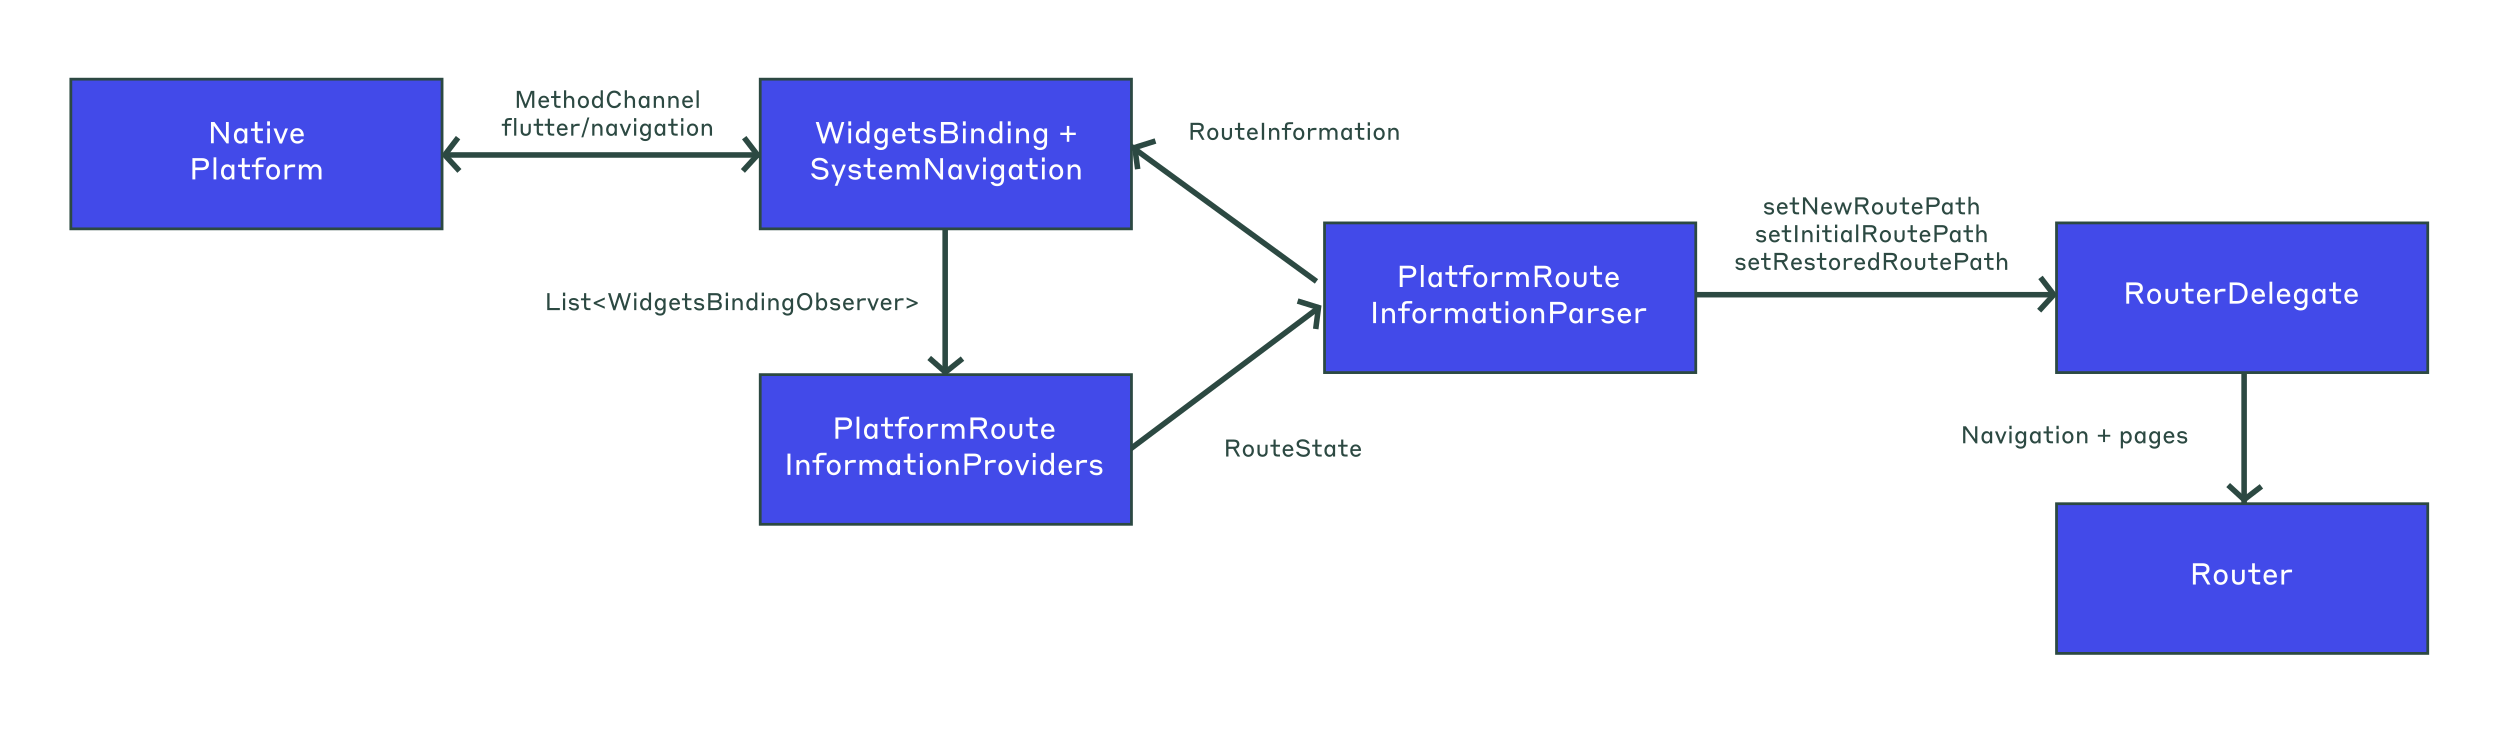<svg width="900" height="264" viewBox="0 0 900 264" fill="none" xmlns="http://www.w3.org/2000/svg">
<rect x="0" y="0" width="900" height="264" fill="#808080" stroke="none"/>
<g clip-path="url(#clip0_216_126)">
<rect width="900" height="264" fill="white"/>
<path d="M186.05 38.833V32.71H187.335L189.224 37.591L191.104 32.71H192.354V38.833H191.561V33.503L189.474 38.867H188.896L186.826 33.555V38.833H186.05ZM195.762 34.461C196.918 34.461 197.694 35.34 197.694 36.694V36.815H194.615C194.659 37.6 195.081 38.221 195.84 38.221C196.59 38.221 196.849 37.807 196.918 37.695H197.668C197.574 38.04 197.177 38.937 195.84 38.937C194.598 38.937 193.822 37.953 193.822 36.703C193.822 35.401 194.581 34.461 195.762 34.461ZM195.762 35.133C195.124 35.133 194.753 35.547 194.641 36.194H196.866C196.737 35.521 196.366 35.133 195.762 35.133ZM199.485 37.444V35.28H198.372V34.573H199.485V32.71H200.27V34.573H201.813V35.28H200.27V37.281C200.27 37.858 200.46 38.109 201.098 38.109H201.813V38.833H200.899C199.951 38.833 199.485 38.367 199.485 37.444ZM203.042 38.833V32.486H203.827V35.323C203.982 34.952 204.396 34.478 205.103 34.478C206.086 34.478 206.742 35.176 206.742 36.341V38.833H205.949V36.487C205.949 35.642 205.552 35.202 204.914 35.202C204.241 35.202 203.827 35.659 203.827 36.487V38.833H203.042ZM210.022 34.469C211.23 34.469 212.023 35.435 212.023 36.703C212.023 37.971 211.23 38.937 210.022 38.937C208.815 38.937 208.022 37.971 208.022 36.703C208.022 35.435 208.815 34.469 210.022 34.469ZM210.022 38.212C210.799 38.212 211.212 37.539 211.212 36.703C211.212 35.866 210.799 35.194 210.022 35.194C209.246 35.194 208.832 35.866 208.832 36.703C208.832 37.539 209.238 38.212 210.022 38.212ZM216.249 38.109C216.145 38.359 215.775 38.937 214.929 38.937C213.903 38.937 213.075 38.109 213.075 36.703C213.075 35.297 213.903 34.461 214.929 34.461C215.766 34.461 216.145 35.056 216.249 35.271V32.486H217.034V38.833H216.249V38.109ZM216.266 36.703C216.266 35.84 215.809 35.185 215.067 35.185C214.326 35.185 213.886 35.84 213.886 36.703C213.886 37.557 214.326 38.221 215.067 38.221C215.809 38.221 216.266 37.557 216.266 36.703ZM221.115 38.937C219.477 38.937 218.45 37.539 218.45 35.771C218.45 34.012 219.485 32.606 221.115 32.606C222.78 32.606 223.47 33.762 223.573 34.495H222.745C222.607 34.133 222.15 33.391 221.115 33.391C219.934 33.391 219.33 34.495 219.33 35.771C219.33 37.048 219.934 38.152 221.115 38.152C222.159 38.152 222.633 37.401 222.763 37.031H223.573C223.478 37.738 222.78 38.937 221.115 38.937ZM224.923 38.833V32.486H225.707V35.323C225.863 34.952 226.277 34.478 226.984 34.478C227.967 34.478 228.622 35.176 228.622 36.341V38.833H227.829V36.487C227.829 35.642 227.432 35.202 226.794 35.202C226.121 35.202 225.707 35.659 225.707 36.487V38.833H224.923ZM232.989 38.135C232.886 38.385 232.541 38.937 231.722 38.937C230.704 38.937 229.919 38.109 229.919 36.712C229.919 35.314 230.704 34.478 231.722 34.478C232.55 34.478 232.886 35.064 232.989 35.28V34.573H233.774V38.833H232.989V38.135ZM233.007 36.712C233.007 35.858 232.593 35.202 231.868 35.202C231.127 35.202 230.73 35.858 230.73 36.712C230.73 37.557 231.127 38.221 231.868 38.221C232.593 38.221 233.007 37.557 233.007 36.712ZM235.357 38.833V34.573H236.142V35.288C236.298 34.935 236.711 34.478 237.419 34.478C238.402 34.478 239.057 35.159 239.057 36.297V38.833H238.264V36.444C238.264 35.625 237.867 35.202 237.229 35.202C236.556 35.202 236.142 35.642 236.142 36.444V38.833H235.357ZM240.613 38.833V34.573H241.398V35.288C241.553 34.935 241.967 34.478 242.674 34.478C243.657 34.478 244.313 35.159 244.313 36.297V38.833H243.519V36.444C243.519 35.625 243.122 35.202 242.484 35.202C241.812 35.202 241.398 35.642 241.398 36.444V38.833H240.613ZM247.533 34.461C248.688 34.461 249.464 35.34 249.464 36.694V36.815H246.386C246.429 37.6 246.851 38.221 247.61 38.221C248.361 38.221 248.619 37.807 248.688 37.695H249.439C249.344 38.04 248.947 38.937 247.61 38.937C246.368 38.937 245.592 37.953 245.592 36.703C245.592 35.401 246.351 34.461 247.533 34.461ZM247.533 35.133C246.894 35.133 246.524 35.547 246.411 36.194H248.637C248.507 35.521 248.136 35.133 247.533 35.133ZM250.77 38.833V32.486H251.555V38.833H250.77ZM180.644 45.28V44.573H181.757V43.9C181.757 42.995 182.231 42.486 183.266 42.486H184.283V43.193H183.352C182.792 43.193 182.541 43.477 182.541 44.012V44.573H184.008V45.28H182.541V48.833H181.757V45.28H180.644ZM185.087 48.833V42.486H185.872V48.833H185.087ZM189.272 48.919C188.065 48.919 187.444 48.195 187.444 47.143V44.573H188.237V47.1C188.237 47.738 188.591 48.178 189.272 48.178C189.936 48.178 190.307 47.738 190.307 47.1V44.573H191.083V47.143C191.083 48.117 190.445 48.919 189.272 48.919ZM193.219 47.444V45.28H192.106V44.573H193.219V42.71H194.004V44.573H195.548V45.28H194.004V47.281C194.004 47.858 194.194 48.109 194.832 48.109H195.548V48.833H194.633C193.685 48.833 193.219 48.367 193.219 47.444ZM197.194 47.444V45.28H196.082V44.573H197.194V42.71H197.979V44.573H199.523V45.28H197.979V47.281C197.979 47.858 198.169 48.109 198.807 48.109H199.523V48.833H198.609C197.66 48.833 197.194 48.367 197.194 47.444ZM202.416 44.461C203.571 44.461 204.348 45.34 204.348 46.694V46.815H201.269C201.312 47.6 201.735 48.221 202.493 48.221C203.244 48.221 203.502 47.807 203.571 47.695H204.322C204.227 48.04 203.83 48.937 202.493 48.937C201.252 48.937 200.475 47.953 200.475 46.703C200.475 45.401 201.234 44.461 202.416 44.461ZM202.416 45.133C201.778 45.133 201.407 45.547 201.295 46.194H203.52C203.39 45.521 203.02 45.133 202.416 45.133ZM206.421 46.427V48.833H205.636V44.573H206.421V45.34C206.542 45.021 206.913 44.538 207.87 44.538H208.689V45.323H207.801C206.818 45.323 206.421 45.685 206.421 46.427ZM209.28 49.437L211.471 42.279H212.178L209.987 49.437H209.28ZM213.208 48.833V44.573H213.992V45.288C214.148 44.935 214.562 44.478 215.269 44.478C216.252 44.478 216.907 45.159 216.907 46.297V48.833H216.114V46.444C216.114 45.625 215.717 45.202 215.079 45.202C214.406 45.202 213.992 45.642 213.992 46.444V48.833H213.208ZM221.274 48.135C221.171 48.385 220.826 48.937 220.007 48.937C218.989 48.937 218.204 48.109 218.204 46.712C218.204 45.314 218.989 44.478 220.007 44.478C220.835 44.478 221.171 45.064 221.274 45.28V44.573H222.059V48.833H221.274V48.135ZM221.292 46.712C221.292 45.858 220.878 45.202 220.153 45.202C219.412 45.202 219.015 45.858 219.015 46.712C219.015 47.557 219.412 48.221 220.153 48.221C220.878 48.221 221.292 47.557 221.292 46.712ZM227.239 44.573L225.523 48.911H224.824L223.065 44.573H223.944L225.186 47.789L226.428 44.573H227.239ZM228.241 43.753V42.52H229.06V43.753H228.241ZM228.258 48.833V44.573H229.043V48.833H228.258ZM233.504 48.16C233.41 48.333 233.03 48.945 232.219 48.945C231.219 48.945 230.382 48.117 230.382 46.712C230.382 45.306 231.219 44.469 232.219 44.469C233.021 44.469 233.401 45.064 233.504 45.28V44.573H234.289V48.738C234.289 49.954 233.66 50.782 232.314 50.782C230.908 50.782 230.477 49.885 230.426 49.583H231.253C231.297 49.652 231.547 50.066 232.314 50.066C233.116 50.066 233.504 49.592 233.504 48.738V48.16ZM233.522 46.712C233.522 45.849 233.065 45.194 232.366 45.194C231.65 45.194 231.193 45.849 231.193 46.712C231.193 47.557 231.65 48.221 232.366 48.221C233.065 48.221 233.522 47.557 233.522 46.712ZM238.691 48.135C238.588 48.385 238.243 48.937 237.423 48.937C236.406 48.937 235.621 48.109 235.621 46.712C235.621 45.314 236.406 44.478 237.423 44.478C238.251 44.478 238.588 45.064 238.691 45.28V44.573H239.476V48.833H238.691V48.135ZM238.708 46.712C238.708 45.858 238.294 45.202 237.57 45.202C236.828 45.202 236.432 45.858 236.432 46.712C236.432 47.557 236.828 48.221 237.57 48.221C238.294 48.221 238.708 47.557 238.708 46.712ZM241.646 47.444V45.28H240.533V44.573H241.646V42.71H242.43V44.573H243.974V45.28H242.43V47.281C242.43 47.858 242.62 48.109 243.258 48.109H243.974V48.833H243.06C242.111 48.833 241.646 48.367 241.646 47.444ZM245.194 43.753V42.52H246.014V43.753H245.194ZM245.211 48.833V44.573H245.996V48.833H245.211ZM249.32 44.469C250.527 44.469 251.32 45.435 251.32 46.703C251.32 47.971 250.527 48.937 249.32 48.937C248.112 48.937 247.319 47.971 247.319 46.703C247.319 45.435 248.112 44.469 249.32 44.469ZM249.32 48.212C250.096 48.212 250.51 47.539 250.51 46.703C250.51 45.866 250.096 45.194 249.32 45.194C248.543 45.194 248.129 45.866 248.129 46.703C248.129 47.539 248.535 48.212 249.32 48.212ZM252.631 48.833V44.573H253.416V45.288C253.571 44.935 253.985 44.478 254.692 44.478C255.675 44.478 256.331 45.159 256.331 46.297V48.833H255.537V46.444C255.537 45.625 255.141 45.202 254.502 45.202C253.83 45.202 253.416 45.642 253.416 46.444V48.833H252.631Z" fill="#2C4942"/>
<path d="M340.261 82.62L340.261 135.323" stroke="#2C4942" stroke-width="2"/>
<path d="M160.112 55.789L274.142 55.789" stroke="#2C4942" stroke-width="2"/>
<path d="M197.004 111.659V105.536H197.841V110.874H201.549V111.659H197.004ZM202.66 106.58V105.346H203.479V106.58H202.66ZM202.677 111.659V107.399H203.462V111.659H202.677ZM206.871 109.891L206.259 109.822C205.423 109.727 204.836 109.331 204.836 108.546C204.836 107.787 205.509 107.278 206.475 107.278C207.863 107.278 208.243 108.08 208.346 108.425H207.57C207.51 108.33 207.199 107.959 206.475 107.959C205.897 107.959 205.604 108.201 205.604 108.511C205.604 108.839 205.845 109.012 206.363 109.072L206.958 109.141C207.967 109.262 208.415 109.71 208.415 110.478C208.415 111.219 207.829 111.78 206.733 111.78C205.293 111.78 204.784 110.892 204.715 110.512H205.517C205.578 110.624 205.862 111.081 206.733 111.081C207.337 111.081 207.63 110.84 207.63 110.512C207.63 110.15 207.432 109.952 206.871 109.891ZM210.254 110.271V108.106H209.141V107.399H210.254V105.536H211.038V107.399H212.582V108.106H211.038V110.107C211.038 110.685 211.228 110.935 211.866 110.935H212.582V111.659H211.668C210.719 111.659 210.254 111.193 210.254 110.271ZM217.718 110.391V111.142L213.742 109.408V108.813L217.718 107.08V107.847L214.682 109.124L217.718 110.391ZM223.433 105.502L224.933 110.331L226.339 105.536H227.124L225.304 111.694H224.562L223.036 106.881L221.509 111.694H220.811L218.896 105.536H219.776L221.208 110.279L222.682 105.502H223.433ZM228.28 106.58V105.346H229.099V106.58H228.28ZM228.297 111.659V107.399H229.082V111.659H228.297ZM233.595 110.935C233.492 111.185 233.121 111.763 232.276 111.763C231.249 111.763 230.421 110.935 230.421 109.529C230.421 108.123 231.249 107.287 232.276 107.287C233.112 107.287 233.492 107.882 233.595 108.097V105.312H234.38V111.659H233.595V110.935ZM233.612 109.529C233.612 108.667 233.155 108.011 232.414 108.011C231.672 108.011 231.232 108.667 231.232 109.529C231.232 110.383 231.672 111.047 232.414 111.047C233.155 111.047 233.612 110.383 233.612 109.529ZM238.832 110.986C238.738 111.159 238.358 111.771 237.547 111.771C236.547 111.771 235.71 110.943 235.71 109.538C235.71 108.132 236.547 107.295 237.547 107.295C238.349 107.295 238.729 107.89 238.832 108.106V107.399H239.617V111.564C239.617 112.78 238.988 113.608 237.642 113.608C236.237 113.608 235.805 112.711 235.754 112.409H236.581C236.625 112.478 236.875 112.892 237.642 112.892C238.444 112.892 238.832 112.418 238.832 111.564V110.986ZM238.85 109.538C238.85 108.675 238.393 108.02 237.694 108.02C236.978 108.02 236.521 108.675 236.521 109.538C236.521 110.383 236.978 111.047 237.694 111.047C238.393 111.047 238.85 110.383 238.85 109.538ZM242.872 107.287C244.028 107.287 244.804 108.166 244.804 109.52V109.641H241.725C241.768 110.426 242.191 111.047 242.95 111.047C243.7 111.047 243.959 110.633 244.028 110.521H244.778C244.683 110.866 244.287 111.763 242.95 111.763C241.708 111.763 240.932 110.78 240.932 109.529C240.932 108.227 241.691 107.287 242.872 107.287ZM242.872 107.959C242.234 107.959 241.863 108.373 241.751 109.02H243.976C243.847 108.348 243.476 107.959 242.872 107.959ZM246.595 110.271V108.106H245.482V107.399H246.595V105.536H247.379V107.399H248.923V108.106H247.379V110.107C247.379 110.685 247.569 110.935 248.207 110.935H248.923V111.659H248.009C247.06 111.659 246.595 111.193 246.595 110.271ZM251.963 109.891L251.351 109.822C250.514 109.727 249.928 109.331 249.928 108.546C249.928 107.787 250.6 107.278 251.566 107.278C252.955 107.278 253.334 108.08 253.438 108.425H252.661C252.601 108.33 252.291 107.959 251.566 107.959C250.988 107.959 250.695 108.201 250.695 108.511C250.695 108.839 250.937 109.012 251.454 109.072L252.049 109.141C253.058 109.262 253.507 109.71 253.507 110.478C253.507 111.219 252.92 111.78 251.825 111.78C250.385 111.78 249.876 110.892 249.807 110.512H250.609C250.669 110.624 250.954 111.081 251.825 111.081C252.429 111.081 252.722 110.84 252.722 110.512C252.722 110.15 252.524 109.952 251.963 109.891ZM254.956 111.659V105.536H257.94C259.104 105.536 259.734 106.166 259.734 107.183C259.734 107.839 259.251 108.304 258.768 108.451C259.363 108.606 259.872 109.124 259.872 109.9C259.872 110.978 259.156 111.659 257.742 111.659H254.956ZM257.897 106.304H255.784V108.115H257.906C258.509 108.115 258.871 107.787 258.871 107.209C258.871 106.597 258.518 106.304 257.897 106.304ZM257.716 108.882H255.784V110.892H257.716C258.604 110.892 259.018 110.512 259.018 109.883C259.018 109.244 258.604 108.882 257.716 108.882ZM261.277 106.58V105.346H262.096V106.58H261.277ZM261.294 111.659V107.399H262.079V111.659H261.294ZM263.678 111.659V107.399H264.462V108.115C264.618 107.761 265.032 107.304 265.739 107.304C266.722 107.304 267.377 107.985 267.377 109.124V111.659H266.584V109.27C266.584 108.451 266.187 108.028 265.549 108.028C264.876 108.028 264.462 108.468 264.462 109.27V111.659H263.678ZM271.848 110.935C271.744 111.185 271.374 111.763 270.528 111.763C269.502 111.763 268.674 110.935 268.674 109.529C268.674 108.123 269.502 107.287 270.528 107.287C271.365 107.287 271.744 107.882 271.848 108.097V105.312H272.633V111.659H271.848V110.935ZM271.865 109.529C271.865 108.667 271.408 108.011 270.666 108.011C269.925 108.011 269.485 108.667 269.485 109.529C269.485 110.383 269.925 111.047 270.666 111.047C271.408 111.047 271.865 110.383 271.865 109.529ZM274.213 106.58V105.346H275.033V106.58H274.213ZM274.231 111.659V107.399H275.015V111.659H274.231ZM276.614 111.659V107.399H277.399V108.115C277.554 107.761 277.968 107.304 278.675 107.304C279.658 107.304 280.314 107.985 280.314 109.124V111.659H279.52V109.27C279.52 108.451 279.124 108.028 278.485 108.028C277.813 108.028 277.399 108.468 277.399 109.27V111.659H276.614ZM284.732 110.986C284.638 111.159 284.258 111.771 283.447 111.771C282.447 111.771 281.61 110.943 281.61 109.538C281.61 108.132 282.447 107.295 283.447 107.295C284.249 107.295 284.629 107.89 284.732 108.106V107.399H285.517V111.564C285.517 112.78 284.888 113.608 283.542 113.608C282.137 113.608 281.705 112.711 281.654 112.409H282.482C282.525 112.478 282.775 112.892 283.542 112.892C284.344 112.892 284.732 112.418 284.732 111.564V110.986ZM284.75 109.538C284.75 108.675 284.293 108.02 283.594 108.02C282.878 108.02 282.421 108.675 282.421 109.538C282.421 110.383 282.878 111.047 283.594 111.047C284.293 111.047 284.75 110.383 284.75 109.538ZM289.686 111.763C287.987 111.763 286.935 110.417 286.935 108.598C286.935 106.795 288.005 105.433 289.686 105.433C291.359 105.433 292.437 106.795 292.437 108.598C292.437 110.4 291.359 111.763 289.686 111.763ZM289.686 110.986C290.902 110.986 291.575 109.934 291.575 108.598C291.575 107.278 290.902 106.209 289.686 106.209C288.47 106.209 287.798 107.269 287.798 108.598C287.798 109.952 288.47 110.986 289.686 110.986ZM294.63 110.995V111.659H293.854V105.312H294.63V108.097C294.733 107.882 295.104 107.287 295.958 107.287C296.967 107.287 297.795 108.123 297.795 109.529C297.795 110.935 296.967 111.763 295.958 111.763C295.113 111.763 294.733 111.185 294.63 110.995ZM294.613 109.529C294.613 110.383 295.053 111.047 295.803 111.047C296.536 111.047 296.993 110.383 296.993 109.529C296.993 108.667 296.536 108.011 295.803 108.011C295.053 108.011 294.613 108.667 294.613 109.529ZM300.937 109.891L300.325 109.822C299.488 109.727 298.902 109.331 298.902 108.546C298.902 107.787 299.574 107.278 300.54 107.278C301.929 107.278 302.308 108.08 302.412 108.425H301.636C301.575 108.33 301.265 107.959 300.54 107.959C299.962 107.959 299.669 108.201 299.669 108.511C299.669 108.839 299.911 109.012 300.428 109.072L301.023 109.141C302.032 109.262 302.481 109.71 302.481 110.478C302.481 111.219 301.894 111.78 300.799 111.78C299.359 111.78 298.85 110.892 298.781 110.512H299.583C299.643 110.624 299.928 111.081 300.799 111.081C301.403 111.081 301.696 110.84 301.696 110.512C301.696 110.15 301.498 109.952 300.937 109.891ZM305.439 107.287C306.595 107.287 307.371 108.166 307.371 109.52V109.641H304.292C304.335 110.426 304.758 111.047 305.517 111.047C306.267 111.047 306.526 110.633 306.595 110.521H307.345C307.25 110.866 306.854 111.763 305.517 111.763C304.275 111.763 303.499 110.78 303.499 109.529C303.499 108.227 304.258 107.287 305.439 107.287ZM305.439 107.959C304.801 107.959 304.43 108.373 304.318 109.02H306.543C306.414 108.348 306.043 107.959 305.439 107.959ZM309.444 109.253V111.659H308.66V107.399H309.444V108.166C309.565 107.847 309.936 107.364 310.893 107.364H311.713V108.149H310.824C309.841 108.149 309.444 108.511 309.444 109.253ZM316.383 107.399L314.667 111.737H313.968L312.209 107.399H313.088L314.33 110.616L315.572 107.399H316.383ZM319.016 107.287C320.171 107.287 320.947 108.166 320.947 109.52V109.641H317.869C317.912 110.426 318.334 111.047 319.093 111.047C319.844 111.047 320.102 110.633 320.171 110.521H320.922C320.827 110.866 320.43 111.763 319.093 111.763C317.851 111.763 317.075 110.78 317.075 109.529C317.075 108.227 317.834 107.287 319.016 107.287ZM319.016 107.959C318.377 107.959 318.007 108.373 317.895 109.02H320.12C319.99 108.348 319.619 107.959 319.016 107.959ZM323.021 109.253V111.659H322.236V107.399H323.021V108.166C323.142 107.847 323.512 107.364 324.47 107.364H325.289V108.149H324.401C323.417 108.149 323.021 108.511 323.021 109.253ZM330.356 109.408L326.38 111.142V110.374L329.416 109.098L326.38 107.83V107.08L330.356 108.813V109.408Z" fill="#2C4942"/>
<path d="M428.597 50.332V44.209H431.357C432.651 44.209 433.366 44.804 433.366 45.89C433.366 46.77 432.892 47.322 432.038 47.503L433.651 50.332H432.746L431.141 47.572H429.434V50.332H428.597ZM431.348 44.985H429.434V46.804H431.348C432.09 46.804 432.504 46.52 432.504 45.89C432.504 45.269 432.09 44.985 431.348 44.985ZM436.601 45.968C437.809 45.968 438.602 46.934 438.602 48.202C438.602 49.469 437.809 50.435 436.601 50.435C435.394 50.435 434.601 49.469 434.601 48.202C434.601 46.934 435.394 45.968 436.601 45.968ZM436.601 49.711C437.378 49.711 437.791 49.038 437.791 48.202C437.791 47.365 437.378 46.692 436.601 46.692C435.825 46.692 435.411 47.365 435.411 48.202C435.411 49.038 435.817 49.711 436.601 49.711ZM441.707 50.418C440.499 50.418 439.878 49.694 439.878 48.642V46.072H440.672V48.598C440.672 49.236 441.025 49.676 441.707 49.676C442.371 49.676 442.742 49.236 442.742 48.598V46.072H443.518V48.642C443.518 49.616 442.88 50.418 441.707 50.418ZM445.654 48.943V46.779H444.541V46.072H445.654V44.209H446.438V46.072H447.982V46.779H446.438V48.779C446.438 49.357 446.628 49.607 447.266 49.607H447.982V50.332H447.068C446.119 50.332 445.654 49.866 445.654 48.943ZM450.875 45.959C452.031 45.959 452.807 46.839 452.807 48.193V48.314H449.728C449.771 49.099 450.194 49.719 450.953 49.719C451.703 49.719 451.962 49.306 452.031 49.193H452.781C452.686 49.538 452.29 50.435 450.953 50.435C449.711 50.435 448.935 49.452 448.935 48.202C448.935 46.899 449.694 45.959 450.875 45.959ZM450.875 46.632C450.237 46.632 449.866 47.046 449.754 47.693H451.979C451.85 47.02 451.479 46.632 450.875 46.632ZM454.259 50.332V44.209H455.096V50.332H454.259ZM456.85 50.332V46.072H457.634V46.787C457.79 46.434 458.204 45.977 458.911 45.977C459.894 45.977 460.549 46.658 460.549 47.796V50.332H459.756V47.943C459.756 47.124 459.359 46.701 458.721 46.701C458.048 46.701 457.634 47.141 457.634 47.943V50.332H456.85ZM461.453 46.779V46.072H462.565V45.399C462.565 44.493 463.039 43.984 464.074 43.984H465.514V44.692H464.16C463.6 44.692 463.35 44.976 463.35 45.511V46.072H464.816V46.779H463.35V50.332H462.565V46.779H461.453ZM467.561 45.968C468.768 45.968 469.562 46.934 469.562 48.202C469.562 49.469 468.768 50.435 467.561 50.435C466.353 50.435 465.56 49.469 465.56 48.202C465.56 46.934 466.353 45.968 467.561 45.968ZM467.561 49.711C468.337 49.711 468.751 49.038 468.751 48.202C468.751 47.365 468.337 46.692 467.561 46.692C466.785 46.692 466.371 47.365 466.371 48.202C466.371 49.038 466.776 49.711 467.561 49.711ZM471.657 47.926V50.332H470.872V46.072H471.657V46.839C471.778 46.52 472.149 46.037 473.106 46.037H473.925V46.822H473.037C472.054 46.822 471.657 47.184 471.657 47.926ZM474.999 50.332V46.072H475.784V46.736C475.93 46.425 476.301 45.977 477.008 45.977C477.716 45.977 478.224 46.33 478.475 46.882C478.638 46.52 479.027 45.977 479.846 45.977C480.898 45.977 481.51 46.727 481.51 47.736V50.332H480.717V47.883C480.717 47.175 480.372 46.701 479.691 46.701C479.018 46.701 478.647 47.201 478.647 47.883V50.332H477.854V47.883C477.854 47.175 477.491 46.701 476.819 46.701C476.146 46.701 475.784 47.201 475.784 47.883V50.332H474.999ZM485.87 49.633C485.767 49.883 485.422 50.435 484.603 50.435C483.585 50.435 482.8 49.607 482.8 48.21C482.8 46.813 483.585 45.977 484.603 45.977C485.431 45.977 485.767 46.563 485.87 46.779V46.072H486.655V50.332H485.87V49.633ZM485.888 48.21C485.888 47.356 485.474 46.701 484.749 46.701C484.008 46.701 483.611 47.356 483.611 48.21C483.611 49.055 484.008 49.719 484.749 49.719C485.474 49.719 485.888 49.055 485.888 48.21ZM488.825 48.943V46.779H487.712V46.072H488.825V44.209H489.61V46.072H491.153V46.779H489.61V48.779C489.61 49.357 489.799 49.607 490.438 49.607H491.153V50.332H490.239C489.291 50.332 488.825 49.866 488.825 48.943ZM492.373 45.252V44.019H493.193V45.252H492.373ZM492.391 50.332V46.072H493.176V50.332H492.391ZM496.499 45.968C497.706 45.968 498.5 46.934 498.5 48.202C498.5 49.469 497.706 50.435 496.499 50.435C495.291 50.435 494.498 49.469 494.498 48.202C494.498 46.934 495.291 45.968 496.499 45.968ZM496.499 49.711C497.275 49.711 497.689 49.038 497.689 48.202C497.689 47.365 497.275 46.692 496.499 46.692C495.723 46.692 495.309 47.365 495.309 48.202C495.309 49.038 495.714 49.711 496.499 49.711ZM499.81 50.332V46.072H500.595V46.787C500.75 46.434 501.164 45.977 501.871 45.977C502.855 45.977 503.51 46.658 503.51 47.796V50.332H502.717V47.943C502.717 47.124 502.32 46.701 501.682 46.701C501.009 46.701 500.595 47.141 500.595 47.943V50.332H499.81Z" fill="#2C4942"/>
<path d="M637.127 75.394L636.515 75.326C635.679 75.231 635.092 74.834 635.092 74.049C635.092 73.29 635.765 72.781 636.731 72.781C638.119 72.781 638.499 73.584 638.602 73.928H637.826C637.766 73.834 637.455 73.463 636.731 73.463C636.153 73.463 635.86 73.704 635.86 74.015C635.86 74.342 636.101 74.515 636.619 74.575L637.214 74.644C638.223 74.765 638.671 75.213 638.671 75.981C638.671 76.723 638.085 77.283 636.989 77.283C635.549 77.283 635.04 76.395 634.971 76.016H635.773C635.834 76.128 636.118 76.585 636.989 76.585C637.593 76.585 637.886 76.343 637.886 76.016C637.886 75.653 637.688 75.455 637.127 75.394ZM641.63 72.79C642.785 72.79 643.562 73.67 643.562 75.024V75.144H640.483C640.526 75.929 640.948 76.55 641.707 76.55C642.458 76.55 642.716 76.136 642.785 76.024H643.536C643.441 76.369 643.044 77.266 641.707 77.266C640.466 77.266 639.689 76.283 639.689 75.032C639.689 73.73 640.448 72.79 641.63 72.79ZM641.63 73.463C640.992 73.463 640.621 73.877 640.509 74.523H642.734C642.604 73.851 642.233 73.463 641.63 73.463ZM645.352 75.774V73.609H644.24V72.902H645.352V71.039H646.137V72.902H647.681V73.609H646.137V75.61C646.137 76.188 646.327 76.438 646.965 76.438H647.681V77.162H646.767C645.818 77.162 645.352 76.697 645.352 75.774ZM654.179 71.039V77.206H653.549L649.867 72.109V77.162H649.065V71.039H650.065L653.377 75.679V71.039H654.179ZM657.59 72.79C658.745 72.79 659.521 73.67 659.521 75.024V75.144H656.443C656.486 75.929 656.908 76.55 657.667 76.55C658.417 76.55 658.676 76.136 658.745 76.024H659.495C659.401 76.369 659.004 77.266 657.667 77.266C656.425 77.266 655.649 76.283 655.649 75.032C655.649 73.73 656.408 72.79 657.59 72.79ZM657.59 73.463C656.951 73.463 656.581 73.877 656.468 74.523H658.693C658.564 73.851 658.193 73.463 657.59 73.463ZM664.571 77.197L663.476 73.963L662.38 77.197H661.682L660.216 72.902H661.061L662.087 76.05L663.148 72.868H663.872L664.925 76.007L665.934 72.902H666.71L665.261 77.197H664.571ZM667.896 77.162V71.039H670.656C671.95 71.039 672.666 71.634 672.666 72.721C672.666 73.601 672.191 74.153 671.337 74.334L672.95 77.162H672.045L670.441 74.403H668.733V77.162H667.896ZM670.648 71.816H668.733V73.635H670.648C671.389 73.635 671.803 73.351 671.803 72.721C671.803 72.1 671.389 71.816 670.648 71.816ZM675.9 72.799C677.108 72.799 677.901 73.765 677.901 75.032C677.901 76.3 677.108 77.266 675.9 77.266C674.693 77.266 673.9 76.3 673.9 75.032C673.9 73.765 674.693 72.799 675.9 72.799ZM675.9 76.541C676.677 76.541 677.091 75.869 677.091 75.032C677.091 74.196 676.677 73.523 675.9 73.523C675.124 73.523 674.71 74.196 674.71 75.032C674.71 75.869 675.116 76.541 675.9 76.541ZM681.006 77.249C679.798 77.249 679.177 76.524 679.177 75.472V72.902H679.971V75.429C679.971 76.067 680.324 76.507 681.006 76.507C681.67 76.507 682.041 76.067 682.041 75.429V72.902H682.817V75.472C682.817 76.447 682.179 77.249 681.006 77.249ZM684.953 75.774V73.609H683.84V72.902H684.953V71.039H685.737V72.902H687.281V73.609H685.737V75.61C685.737 76.188 685.927 76.438 686.565 76.438H687.281V77.162H686.367C685.418 77.162 684.953 76.697 684.953 75.774ZM690.174 72.79C691.33 72.79 692.106 73.67 692.106 75.024V75.144H689.027C689.07 75.929 689.493 76.55 690.252 76.55C691.002 76.55 691.261 76.136 691.33 76.024H692.08C691.985 76.369 691.589 77.266 690.252 77.266C689.01 77.266 688.234 76.283 688.234 75.032C688.234 73.73 688.993 72.79 690.174 72.79ZM690.174 73.463C689.536 73.463 689.165 73.877 689.053 74.523H691.278C691.149 73.851 690.778 73.463 690.174 73.463ZM693.55 77.162V71.039H696.284C697.62 71.039 698.319 71.677 698.319 72.755C698.319 73.799 697.62 74.506 696.284 74.506H694.386V77.162H693.55ZM696.31 71.816H694.386V73.73H696.31C697.077 73.73 697.457 73.333 697.457 72.773C697.457 72.169 697.077 71.816 696.31 71.816ZM702.135 76.464C702.032 76.714 701.687 77.266 700.867 77.266C699.85 77.266 699.065 76.438 699.065 75.041C699.065 73.644 699.85 72.807 700.867 72.807C701.695 72.807 702.032 73.394 702.135 73.609V72.902H702.92V77.162H702.135V76.464ZM702.152 75.041C702.152 74.187 701.739 73.532 701.014 73.532C700.272 73.532 699.876 74.187 699.876 75.041C699.876 75.886 700.272 76.55 701.014 76.55C701.739 76.55 702.152 75.886 702.152 75.041ZM705.09 75.774V73.609H703.977V72.902H705.09V71.039H705.875V72.902H707.418V73.609H705.875V75.61C705.875 76.188 706.064 76.438 706.702 76.438H707.418V77.162H706.504C705.555 77.162 705.09 76.697 705.09 75.774ZM708.647 77.162V70.815H709.432V73.652C709.587 73.282 710.001 72.807 710.708 72.807C711.691 72.807 712.347 73.506 712.347 74.67V77.162H711.553V74.817C711.553 73.972 711.157 73.532 710.518 73.532C709.846 73.532 709.432 73.989 709.432 74.817V77.162H708.647ZM634.281 85.394L633.668 85.326C632.832 85.231 632.246 84.834 632.246 84.049C632.246 83.29 632.918 82.781 633.884 82.781C635.273 82.781 635.652 83.584 635.756 83.928H634.979C634.919 83.834 634.609 83.463 633.884 83.463C633.306 83.463 633.013 83.704 633.013 84.015C633.013 84.342 633.255 84.515 633.772 84.575L634.367 84.644C635.376 84.765 635.825 85.213 635.825 85.981C635.825 86.723 635.238 87.283 634.143 87.283C632.703 87.283 632.194 86.395 632.125 86.016H632.927C632.987 86.128 633.272 86.585 634.143 86.585C634.747 86.585 635.04 86.343 635.04 86.016C635.04 85.653 634.841 85.455 634.281 85.394ZM638.783 82.79C639.939 82.79 640.715 83.67 640.715 85.024V85.144H637.636C637.679 85.929 638.102 86.55 638.861 86.55C639.611 86.55 639.87 86.136 639.939 86.024H640.689C640.594 86.369 640.198 87.266 638.861 87.266C637.619 87.266 636.843 86.283 636.843 85.032C636.843 83.73 637.602 82.79 638.783 82.79ZM638.783 83.463C638.145 83.463 637.774 83.877 637.662 84.523H639.887C639.758 83.851 639.387 83.463 638.783 83.463ZM642.506 85.774V83.609H641.393V82.902H642.506V81.039H643.29V82.902H644.834V83.609H643.29V85.61C643.29 86.188 643.48 86.438 644.118 86.438H644.834V87.162H643.92C642.971 87.162 642.506 86.697 642.506 85.774ZM646.227 87.162V81.039H647.063V87.162H646.227ZM648.817 87.162V82.902H649.602V83.618C649.757 83.264 650.171 82.807 650.878 82.807C651.861 82.807 652.517 83.489 652.517 84.627V87.162H651.723V84.774C651.723 83.954 651.327 83.532 650.688 83.532C650.016 83.532 649.602 83.972 649.602 84.774V87.162H648.817ZM654.064 82.083V80.85H654.883V82.083H654.064ZM654.081 87.162V82.902H654.866V87.162H654.081ZM657.051 85.774V83.609H655.938V82.902H657.051V81.039H657.835V82.902H659.379V83.609H657.835V85.61C657.835 86.188 658.025 86.438 658.663 86.438H659.379V87.162H658.465C657.516 87.162 657.051 86.697 657.051 85.774ZM660.599 82.083V80.85H661.418V82.083H660.599ZM660.616 87.162V82.902H661.401V87.162H660.616ZM665.811 86.464C665.708 86.714 665.363 87.266 664.543 87.266C663.526 87.266 662.741 86.438 662.741 85.041C662.741 83.644 663.526 82.807 664.543 82.807C665.371 82.807 665.708 83.394 665.811 83.609V82.902H666.596V87.162H665.811V86.464ZM665.828 85.041C665.828 84.187 665.414 83.532 664.69 83.532C663.948 83.532 663.552 84.187 663.552 85.041C663.552 85.886 663.948 86.55 664.69 86.55C665.414 86.55 665.828 85.886 665.828 85.041ZM668.196 87.162V80.815H668.981V87.162H668.196ZM670.743 87.162V81.039H673.503C674.796 81.039 675.512 81.634 675.512 82.721C675.512 83.601 675.038 84.153 674.184 84.334L675.797 87.162H674.891L673.287 84.403H671.58V87.162H670.743ZM673.494 81.816H671.58V83.635H673.494C674.236 83.635 674.65 83.351 674.65 82.721C674.65 82.1 674.236 81.816 673.494 81.816ZM678.747 82.799C679.954 82.799 680.748 83.765 680.748 85.032C680.748 86.3 679.954 87.266 678.747 87.266C677.54 87.266 676.746 86.3 676.746 85.032C676.746 83.765 677.54 82.799 678.747 82.799ZM678.747 86.541C679.523 86.541 679.937 85.869 679.937 85.032C679.937 84.196 679.523 83.523 678.747 83.523C677.971 83.523 677.557 84.196 677.557 85.032C677.557 85.869 677.962 86.541 678.747 86.541ZM683.852 87.249C682.645 87.249 682.024 86.524 682.024 85.472V82.902H682.818V85.429C682.818 86.067 683.171 86.507 683.852 86.507C684.517 86.507 684.887 86.067 684.887 85.429V82.902H685.664V85.472C685.664 86.447 685.025 87.249 683.852 87.249ZM687.799 85.774V83.609H686.687V82.902H687.799V81.039H688.584V82.902H690.128V83.609H688.584V85.61C688.584 86.188 688.774 86.438 689.412 86.438H690.128V87.162H689.214C688.265 87.162 687.799 86.697 687.799 85.774ZM693.021 82.79C694.177 82.79 694.953 83.67 694.953 85.024V85.144H691.874C691.917 85.929 692.34 86.55 693.099 86.55C693.849 86.55 694.108 86.136 694.177 86.024H694.927C694.832 86.369 694.435 87.266 693.099 87.266C691.857 87.266 691.081 86.283 691.081 85.032C691.081 83.73 691.839 82.79 693.021 82.79ZM693.021 83.463C692.383 83.463 692.012 83.877 691.9 84.523H694.125C693.996 83.851 693.625 83.463 693.021 83.463ZM696.397 87.162V81.039H699.13C700.467 81.039 701.166 81.677 701.166 82.755C701.166 83.799 700.467 84.506 699.13 84.506H697.233V87.162H696.397ZM699.156 81.816H697.233V83.73H699.156C699.924 83.73 700.303 83.333 700.303 82.773C700.303 82.169 699.924 81.816 699.156 81.816ZM704.982 86.464C704.878 86.714 704.533 87.266 703.714 87.266C702.696 87.266 701.912 86.438 701.912 85.041C701.912 83.644 702.696 82.807 703.714 82.807C704.542 82.807 704.878 83.394 704.982 83.609V82.902H705.767V87.162H704.982V86.464ZM704.999 85.041C704.999 84.187 704.585 83.532 703.861 83.532C703.119 83.532 702.722 84.187 702.722 85.041C702.722 85.886 703.119 86.55 703.861 86.55C704.585 86.55 704.999 85.886 704.999 85.041ZM707.936 85.774V83.609H706.824V82.902H707.936V81.039H708.721V82.902H710.265V83.609H708.721V85.61C708.721 86.188 708.911 86.438 709.549 86.438H710.265V87.162H709.351C708.402 87.162 707.936 86.697 707.936 85.774ZM711.494 87.162V80.815H712.278V83.652C712.434 83.282 712.848 82.807 713.555 82.807C714.538 82.807 715.193 83.506 715.193 84.67V87.162H714.4V84.817C714.4 83.972 714.003 83.532 713.365 83.532C712.692 83.532 712.278 83.989 712.278 84.817V87.162H711.494ZM626.861 95.394L626.249 95.326C625.412 95.231 624.826 94.834 624.826 94.049C624.826 93.29 625.498 92.781 626.464 92.781C627.853 92.781 628.232 93.584 628.336 93.928H627.56C627.499 93.834 627.189 93.463 626.464 93.463C625.886 93.463 625.593 93.704 625.593 94.015C625.593 94.342 625.835 94.515 626.352 94.575L626.947 94.644C627.956 94.765 628.405 95.213 628.405 95.981C628.405 96.723 627.818 97.283 626.723 97.283C625.283 97.283 624.774 96.395 624.705 96.016H625.507C625.567 96.128 625.852 96.585 626.723 96.585C627.327 96.585 627.62 96.343 627.62 96.016C627.62 95.653 627.422 95.455 626.861 95.394ZM631.363 92.79C632.519 92.79 633.295 93.67 633.295 95.024V95.144H630.216C630.259 95.929 630.682 96.55 631.441 96.55C632.191 96.55 632.45 96.136 632.519 96.024H633.269C633.174 96.369 632.778 97.266 631.441 97.266C630.199 97.266 629.423 96.283 629.423 95.032C629.423 93.73 630.182 92.79 631.363 92.79ZM631.363 93.463C630.725 93.463 630.354 93.877 630.242 94.523H632.467C632.338 93.851 631.967 93.463 631.363 93.463ZM635.086 95.774V93.609H633.973V92.902H635.086V91.039H635.871V92.902H637.414V93.609H635.871V95.61C635.871 96.188 636.06 96.438 636.699 96.438H637.414V97.162H636.5C635.552 97.162 635.086 96.697 635.086 95.774ZM638.798 97.162V91.039H641.558C642.852 91.039 643.567 91.634 643.567 92.721C643.567 93.601 643.093 94.153 642.239 94.334L643.852 97.162H642.947L641.342 94.403H639.635V97.162H638.798ZM641.549 91.816H639.635V93.635H641.549C642.291 93.635 642.705 93.351 642.705 92.721C642.705 92.1 642.291 91.816 641.549 91.816ZM646.742 92.79C647.898 92.79 648.674 93.67 648.674 95.024V95.144H645.595C645.638 95.929 646.061 96.55 646.82 96.55C647.57 96.55 647.829 96.136 647.898 96.024H648.648C648.553 96.369 648.156 97.266 646.82 97.266C645.578 97.266 644.802 96.283 644.802 95.032C644.802 93.73 645.56 92.79 646.742 92.79ZM646.742 93.463C646.104 93.463 645.733 93.877 645.621 94.523H647.846C647.716 93.851 647.346 93.463 646.742 93.463ZM651.773 95.394L651.161 95.326C650.324 95.231 649.738 94.834 649.738 94.049C649.738 93.29 650.411 92.781 651.377 92.781C652.765 92.781 653.145 93.584 653.248 93.928H652.472C652.412 93.834 652.101 93.463 651.377 93.463C650.799 93.463 650.506 93.704 650.506 94.015C650.506 94.342 650.747 94.515 651.265 94.575L651.86 94.644C652.869 94.765 653.317 95.213 653.317 95.981C653.317 96.723 652.731 97.283 651.635 97.283C650.195 97.283 649.686 96.395 649.617 96.016H650.419C650.48 96.128 650.764 96.585 651.635 96.585C652.239 96.585 652.532 96.343 652.532 96.016C652.532 95.653 652.334 95.455 651.773 95.394ZM655.156 95.774V93.609H654.043V92.902H655.156V91.039H655.94V92.902H657.484V93.609H655.94V95.61C655.94 96.188 656.13 96.438 656.768 96.438H657.484V97.162H656.57C655.621 97.162 655.156 96.697 655.156 95.774ZM660.438 92.799C661.645 92.799 662.438 93.765 662.438 95.032C662.438 96.3 661.645 97.266 660.438 97.266C659.23 97.266 658.437 96.3 658.437 95.032C658.437 93.765 659.23 92.799 660.438 92.799ZM660.438 96.541C661.214 96.541 661.628 95.869 661.628 95.032C661.628 94.196 661.214 93.523 660.438 93.523C659.661 93.523 659.247 94.196 659.247 95.032C659.247 95.869 659.653 96.541 660.438 96.541ZM664.534 94.756V97.162H663.749V92.902H664.534V93.67C664.655 93.351 665.026 92.868 665.983 92.868H666.802V93.652H665.914C664.931 93.652 664.534 94.015 664.534 94.756ZM669.498 92.79C670.654 92.79 671.43 93.67 671.43 95.024V95.144H668.351C668.394 95.929 668.817 96.55 669.576 96.55C670.326 96.55 670.585 96.136 670.654 96.024H671.404C671.309 96.369 670.913 97.266 669.576 97.266C668.334 97.266 667.558 96.283 667.558 95.032C667.558 93.73 668.317 92.79 669.498 92.79ZM669.498 93.463C668.86 93.463 668.489 93.877 668.377 94.523H670.602C670.473 93.851 670.102 93.463 669.498 93.463ZM675.634 96.438C675.53 96.688 675.159 97.266 674.314 97.266C673.288 97.266 672.46 96.438 672.46 95.032C672.46 93.627 673.288 92.79 674.314 92.79C675.151 92.79 675.53 93.385 675.634 93.601V90.815H676.418V97.162H675.634V96.438ZM675.651 95.032C675.651 94.17 675.194 93.514 674.452 93.514C673.71 93.514 673.271 94.17 673.271 95.032C673.271 95.886 673.71 96.55 674.452 96.55C675.194 96.55 675.651 95.886 675.651 95.032ZM678.163 97.162V91.039H680.923C682.216 91.039 682.932 91.634 682.932 92.721C682.932 93.601 682.458 94.153 681.604 94.334L683.217 97.162H682.311L680.707 94.403H678.999V97.162H678.163ZM680.914 91.816H678.999V93.635H680.914C681.656 93.635 682.07 93.351 682.07 92.721C682.07 92.1 681.656 91.816 680.914 91.816ZM686.167 92.799C687.374 92.799 688.168 93.765 688.168 95.032C688.168 96.3 687.374 97.266 686.167 97.266C684.96 97.266 684.166 96.3 684.166 95.032C684.166 93.765 684.96 92.799 686.167 92.799ZM686.167 96.541C686.943 96.541 687.357 95.869 687.357 95.032C687.357 94.196 686.943 93.523 686.167 93.523C685.391 93.523 684.977 94.196 684.977 95.032C684.977 95.869 685.382 96.541 686.167 96.541ZM691.272 97.249C690.065 97.249 689.444 96.524 689.444 95.472V92.902H690.237V95.429C690.237 96.067 690.591 96.507 691.272 96.507C691.936 96.507 692.307 96.067 692.307 95.429V92.902H693.083V95.472C693.083 96.447 692.445 97.249 691.272 97.249ZM695.219 95.774V93.609H694.107V92.902H695.219V91.039H696.004V92.902H697.548V93.609H696.004V95.61C696.004 96.188 696.194 96.438 696.832 96.438H697.548V97.162H696.634C695.685 97.162 695.219 96.697 695.219 95.774ZM700.441 92.79C701.596 92.79 702.373 93.67 702.373 95.024V95.144H699.294C699.337 95.929 699.759 96.55 700.518 96.55C701.269 96.55 701.527 96.136 701.596 96.024H702.347C702.252 96.369 701.855 97.266 700.518 97.266C699.277 97.266 698.5 96.283 698.5 95.032C698.5 93.73 699.259 92.79 700.441 92.79ZM700.441 93.463C699.803 93.463 699.432 93.877 699.32 94.523H701.545C701.415 93.851 701.044 93.463 700.441 93.463ZM703.816 97.162V91.039H706.55C707.887 91.039 708.586 91.677 708.586 92.755C708.586 93.799 707.887 94.506 706.55 94.506H704.653V97.162H703.816ZM706.576 91.816H704.653V93.73H706.576C707.344 93.73 707.723 93.333 707.723 92.773C707.723 92.169 707.344 91.816 706.576 91.816ZM712.402 96.464C712.298 96.714 711.953 97.266 711.134 97.266C710.116 97.266 709.331 96.438 709.331 95.041C709.331 93.644 710.116 92.807 711.134 92.807C711.962 92.807 712.298 93.394 712.402 93.609V92.902H713.186V97.162H712.402V96.464ZM712.419 95.041C712.419 94.187 712.005 93.532 711.281 93.532C710.539 93.532 710.142 94.187 710.142 95.041C710.142 95.886 710.539 96.55 711.281 96.55C712.005 96.55 712.419 95.886 712.419 95.041ZM715.356 95.774V93.609H714.244V92.902H715.356V91.039H716.141V92.902H717.685V93.609H716.141V95.61C716.141 96.188 716.331 96.438 716.969 96.438H717.685V97.162H716.771C715.822 97.162 715.356 96.697 715.356 95.774ZM718.913 97.162V90.815H719.698V93.652C719.853 93.282 720.267 92.807 720.975 92.807C721.958 92.807 722.613 93.506 722.613 94.67V97.162H721.82V94.817C721.82 93.972 721.423 93.532 720.785 93.532C720.112 93.532 719.698 93.989 719.698 94.817V97.162H718.913Z" fill="#2C4942"/>
<path d="M711.842 153.448V159.614H711.213L707.53 154.517V159.571H706.728V153.448H707.729L711.04 158.088V153.448H711.842ZM716.4 158.873C716.297 159.123 715.952 159.675 715.132 159.675C714.115 159.675 713.33 158.847 713.33 157.45C713.33 156.053 714.115 155.216 715.132 155.216C715.96 155.216 716.297 155.802 716.4 156.018V155.311H717.185V159.571H716.4V158.873ZM716.417 157.45C716.417 156.596 716.003 155.94 715.279 155.94C714.537 155.94 714.141 156.596 714.141 157.45C714.141 158.295 714.537 158.959 715.279 158.959C716.003 158.959 716.417 158.295 716.417 157.45ZM722.364 155.311L720.648 159.649H719.95L718.19 155.311H719.07L720.312 158.528L721.554 155.311H722.364ZM723.366 154.492V153.258H724.186V154.492H723.366ZM723.384 159.571V155.311H724.168V159.571H723.384ZM728.63 158.898C728.535 159.071 728.156 159.683 727.345 159.683C726.345 159.683 725.508 158.855 725.508 157.45C725.508 156.044 726.345 155.207 727.345 155.207C728.147 155.207 728.527 155.802 728.63 156.018V155.311H729.415V159.476C729.415 160.692 728.785 161.52 727.44 161.52C726.034 161.52 725.603 160.623 725.551 160.321H726.379C726.422 160.39 726.672 160.804 727.44 160.804C728.242 160.804 728.63 160.33 728.63 159.476V158.898ZM728.647 157.45C728.647 156.587 728.19 155.932 727.492 155.932C726.776 155.932 726.319 156.587 726.319 157.45C726.319 158.295 726.776 158.959 727.492 158.959C728.19 158.959 728.647 158.295 728.647 157.45ZM733.817 158.873C733.713 159.123 733.368 159.675 732.549 159.675C731.531 159.675 730.747 158.847 730.747 157.45C730.747 156.053 731.531 155.216 732.549 155.216C733.377 155.216 733.713 155.802 733.817 156.018V155.311H734.602V159.571H733.817V158.873ZM733.834 157.45C733.834 156.596 733.42 155.94 732.696 155.94C731.954 155.94 731.557 156.596 731.557 157.45C731.557 158.295 731.954 158.959 732.696 158.959C733.42 158.959 733.834 158.295 733.834 157.45ZM736.771 158.183V156.018H735.659V155.311H736.771V153.448H737.556V155.311H739.1V156.018H737.556V158.019C737.556 158.597 737.746 158.847 738.384 158.847H739.1V159.571H738.186C737.237 159.571 736.771 159.105 736.771 158.183ZM740.32 154.492V153.258H741.139V154.492H740.32ZM740.337 159.571V155.311H741.122V159.571H740.337ZM744.445 155.207C745.653 155.207 746.446 156.173 746.446 157.441C746.446 158.709 745.653 159.675 744.445 159.675C743.238 159.675 742.444 158.709 742.444 157.441C742.444 156.173 743.238 155.207 744.445 155.207ZM744.445 158.95C745.221 158.95 745.635 158.278 745.635 157.441C745.635 156.604 745.221 155.932 744.445 155.932C743.669 155.932 743.255 156.604 743.255 157.441C743.255 158.278 743.66 158.95 744.445 158.95ZM747.757 159.571V155.311H748.542V156.027C748.697 155.673 749.111 155.216 749.818 155.216C750.801 155.216 751.456 155.897 751.456 157.036V159.571H750.663V157.182C750.663 156.363 750.266 155.94 749.628 155.94C748.955 155.94 748.542 156.38 748.542 157.182V159.571H747.757ZM757.106 159.14V157.191H755.225V156.518H757.106V154.569H757.813V156.518H759.693V157.191H757.813V159.14H757.106ZM764.265 158.907V161.417H763.489V155.311H764.265V156.009C764.369 155.794 764.748 155.199 765.593 155.199C766.602 155.199 767.43 156.035 767.43 157.441C767.43 158.847 766.602 159.675 765.593 159.675C764.757 159.675 764.369 159.097 764.265 158.907ZM764.248 157.441C764.248 158.295 764.696 158.959 765.438 158.959C766.171 158.959 766.628 158.295 766.628 157.441C766.628 156.579 766.171 155.923 765.438 155.923C764.696 155.923 764.248 156.579 764.248 157.441ZM771.573 158.873C771.469 159.123 771.124 159.675 770.305 159.675C769.287 159.675 768.503 158.847 768.503 157.45C768.503 156.053 769.287 155.216 770.305 155.216C771.133 155.216 771.469 155.802 771.573 156.018V155.311H772.358V159.571H771.573V158.873ZM771.59 157.45C771.59 156.596 771.176 155.94 770.452 155.94C769.71 155.94 769.313 156.596 769.313 157.45C769.313 158.295 769.71 158.959 770.452 158.959C771.176 158.959 771.59 158.295 771.59 157.45ZM776.804 158.898C776.709 159.071 776.33 159.683 775.519 159.683C774.519 159.683 773.682 158.855 773.682 157.45C773.682 156.044 774.519 155.207 775.519 155.207C776.321 155.207 776.701 155.802 776.804 156.018V155.311H777.589V159.476C777.589 160.692 776.959 161.52 775.614 161.52C774.208 161.52 773.777 160.623 773.725 160.321H774.553C774.596 160.39 774.846 160.804 775.614 160.804C776.416 160.804 776.804 160.33 776.804 159.476V158.898ZM776.821 157.45C776.821 156.587 776.364 155.932 775.666 155.932C774.95 155.932 774.493 156.587 774.493 157.45C774.493 158.295 774.95 158.959 775.666 158.959C776.364 158.959 776.821 158.295 776.821 157.45ZM780.844 155.199C781.999 155.199 782.776 156.078 782.776 157.432V157.553H779.697C779.74 158.338 780.162 158.959 780.921 158.959C781.672 158.959 781.93 158.545 781.999 158.433H782.75C782.655 158.778 782.258 159.675 780.921 159.675C779.68 159.675 778.903 158.692 778.903 157.441C778.903 156.139 779.662 155.199 780.844 155.199ZM780.844 155.871C780.206 155.871 779.835 156.285 779.723 156.932H781.948C781.818 156.259 781.447 155.871 780.844 155.871ZM785.875 157.803L785.263 157.734C784.426 157.639 783.84 157.243 783.84 156.458C783.84 155.699 784.513 155.19 785.478 155.19C786.867 155.19 787.246 155.992 787.35 156.337H786.574C786.513 156.242 786.203 155.871 785.478 155.871C784.901 155.871 784.607 156.113 784.607 156.423C784.607 156.751 784.849 156.924 785.366 156.984L785.961 157.053C786.97 157.174 787.419 157.622 787.419 158.39C787.419 159.131 786.832 159.692 785.737 159.692C784.297 159.692 783.788 158.804 783.719 158.424H784.521C784.582 158.536 784.866 158.993 785.737 158.993C786.341 158.993 786.634 158.752 786.634 158.424C786.634 158.062 786.436 157.864 785.875 157.803Z" fill="#2C4942"/>
<path d="M441.407 164.362V158.239H444.167C445.461 158.239 446.177 158.834 446.177 159.921C446.177 160.801 445.702 161.352 444.848 161.534L446.461 164.362H445.556L443.951 161.603H442.244V164.362H441.407ZM444.158 159.015H442.244V160.835H444.158C444.9 160.835 445.314 160.55 445.314 159.921C445.314 159.3 444.9 159.015 444.158 159.015ZM449.411 159.998C450.619 159.998 451.412 160.964 451.412 162.232C451.412 163.5 450.619 164.466 449.411 164.466C448.204 164.466 447.411 163.5 447.411 162.232C447.411 160.964 448.204 159.998 449.411 159.998ZM449.411 163.741C450.188 163.741 450.602 163.069 450.602 162.232C450.602 161.396 450.188 160.723 449.411 160.723C448.635 160.723 448.221 161.396 448.221 162.232C448.221 163.069 448.627 163.741 449.411 163.741ZM454.517 164.449C453.309 164.449 452.688 163.724 452.688 162.672V160.102H453.482V162.629C453.482 163.267 453.835 163.707 454.517 163.707C455.181 163.707 455.552 163.267 455.552 162.629V160.102H456.328V162.672C456.328 163.646 455.69 164.449 454.517 164.449ZM458.464 162.974V160.809H457.351V160.102H458.464V158.239H459.248V160.102H460.792V160.809H459.248V162.81C459.248 163.388 459.438 163.638 460.076 163.638H460.792V164.362H459.878C458.929 164.362 458.464 163.897 458.464 162.974ZM463.685 159.99C464.841 159.99 465.617 160.87 465.617 162.224V162.344H462.538C462.581 163.129 463.004 163.75 463.763 163.75C464.513 163.75 464.772 163.336 464.841 163.224H465.591C465.496 163.569 465.1 164.466 463.763 164.466C462.521 164.466 461.745 163.483 461.745 162.232C461.745 160.93 462.504 159.99 463.685 159.99ZM463.685 160.663C463.047 160.663 462.676 161.077 462.564 161.723H464.789C464.66 161.051 464.289 160.663 463.685 160.663ZM468.958 158.903C468.104 158.903 467.613 159.274 467.613 159.817C467.613 160.395 468.113 160.619 468.777 160.723C469.105 160.775 469.243 160.792 469.588 160.844C470.605 160.999 471.58 161.378 471.58 162.62C471.58 163.655 470.743 164.474 469.312 164.474C467.57 164.474 466.785 163.509 466.561 162.655H467.449C467.604 163.069 468.113 163.707 469.312 163.707C470.174 163.707 470.743 163.293 470.743 162.663C470.743 161.982 470.2 161.758 469.519 161.654C469.165 161.603 469.053 161.585 468.708 161.534C467.613 161.37 466.776 160.947 466.776 159.817C466.776 158.782 467.699 158.136 468.958 158.136C470.545 158.136 471.261 158.981 471.442 159.723H470.579C470.381 159.36 469.924 158.903 468.958 158.903ZM473.489 162.974V160.809H472.376V160.102H473.489V158.239H474.273V160.102H475.817V160.809H474.273V162.81C474.273 163.388 474.463 163.638 475.101 163.638H475.817V164.362H474.903C473.954 164.362 473.489 163.897 473.489 162.974ZM479.857 163.664C479.754 163.914 479.409 164.466 478.589 164.466C477.572 164.466 476.787 163.638 476.787 162.241C476.787 160.844 477.572 160.007 478.589 160.007C479.417 160.007 479.754 160.594 479.857 160.809V160.102H480.642V164.362H479.857V163.664ZM479.874 162.241C479.874 161.387 479.46 160.732 478.736 160.732C477.994 160.732 477.598 161.387 477.598 162.241C477.598 163.086 477.994 163.75 478.736 163.75C479.46 163.75 479.874 163.086 479.874 162.241ZM482.812 162.974V160.809H481.699V160.102H482.812V158.239H483.597V160.102H485.14V160.809H483.597V162.81C483.597 163.388 483.786 163.638 484.424 163.638H485.14V164.362H484.226C483.277 164.362 482.812 163.897 482.812 162.974ZM488.033 159.99C489.189 159.99 489.965 160.87 489.965 162.224V162.344H486.886C486.929 163.129 487.352 163.75 488.111 163.75C488.861 163.75 489.12 163.336 489.189 163.224H489.939C489.844 163.569 489.448 164.466 488.111 164.466C486.869 164.466 486.093 163.483 486.093 162.232C486.093 160.93 486.852 159.99 488.033 159.99ZM488.033 160.663C487.395 160.663 487.024 161.077 486.912 161.723H489.137C489.008 161.051 488.637 160.663 488.033 160.663Z" fill="#2C4942"/>
<path d="M406.858 52.435L473.935 101.305M406.858 161.674L473.935 111.367M610.484 106.096H739.367" stroke="#2C4942" stroke-width="2"/>
<path d="M807.881 134.365V181.318" stroke="#2C4942" stroke-width="2"/>
<path d="M267.914 49.56L272.705 55.789L267.435 61.538" stroke="#2C4942" stroke-width="2" stroke-miterlimit="10"/>
<path d="M346.497 129.094L340.368 134.013L334.511 128.863" stroke="#2C4942" stroke-width="2" stroke-miterlimit="10"/>
<path d="M467.139 108.383L474.647 110.704L473.662 118.441" stroke="#2C4942" stroke-width="2" stroke-miterlimit="10"/>
<path d="M409.57 60.892L408.535 53.102L415.974 50.758" stroke="#2C4942" stroke-width="2" stroke-miterlimit="10"/>
<path d="M734.576 99.868L739.368 106.096L734.097 111.846" stroke="#2C4942" stroke-width="2" stroke-miterlimit="10"/>
<path d="M814.11 175.09L807.881 179.881L802.132 174.611" stroke="#2C4942" stroke-width="2" stroke-miterlimit="10"/>
<path d="M164.903 49.56L160.111 55.789L165.382 61.538" stroke="#2C4942" stroke-width="2" stroke-miterlimit="10"/>
<rect x="273.684" y="134.865" width="133.643" height="53.886" fill="#424AE9" stroke="#2C4942"/>
<path d="M300.758 157.944V150.289H304.175C305.847 150.289 306.72 151.087 306.72 152.435C306.72 153.739 305.847 154.623 304.175 154.623H301.804V157.944H300.758ZM304.208 151.26H301.804V153.653H304.208C305.167 153.653 305.642 153.157 305.642 152.456C305.642 151.702 305.167 151.26 304.208 151.26ZM308.376 157.944V150.009H309.357V157.944H308.376ZM314.88 157.07C314.751 157.383 314.32 158.073 313.296 158.073C312.023 158.073 311.042 157.038 311.042 155.292C311.042 153.545 312.023 152.499 313.296 152.499C314.331 152.499 314.751 153.232 314.88 153.502V152.618H315.862V157.944H314.88V157.07ZM314.902 155.292C314.902 154.224 314.385 153.405 313.479 153.405C312.552 153.405 312.056 154.224 312.056 155.292C312.056 156.348 312.552 157.178 313.479 157.178C314.385 157.178 314.902 156.348 314.902 155.292ZM318.574 156.208V153.502H317.183V152.618H318.574V150.289H319.555V152.618H321.485V153.502H319.555V156.003C319.555 156.725 319.792 157.038 320.59 157.038H321.485V157.944H320.342C319.156 157.944 318.574 157.362 318.574 156.208ZM322.152 153.502V152.618H323.543V151.777C323.543 150.645 324.136 150.009 325.43 150.009H327.23V150.893H325.538C324.837 150.893 324.524 151.249 324.524 151.917V152.618H326.357V153.502H324.524V157.944H323.543V153.502H322.152ZM329.788 152.489C331.298 152.489 332.289 153.696 332.289 155.281C332.289 156.866 331.298 158.073 329.788 158.073C328.279 158.073 327.287 156.866 327.287 155.281C327.287 153.696 328.279 152.489 329.788 152.489ZM329.788 157.167C330.758 157.167 331.276 156.327 331.276 155.281C331.276 154.235 330.758 153.394 329.788 153.394C328.818 153.394 328.3 154.235 328.3 155.281C328.3 156.327 328.807 157.167 329.788 157.167ZM334.909 154.936V157.944H333.928V152.618H334.909V153.577C335.06 153.179 335.523 152.575 336.72 152.575H337.744V153.556H336.634C335.405 153.556 334.909 154.009 334.909 154.936ZM339.087 157.944V152.618H340.068V153.448C340.251 153.06 340.715 152.499 341.599 152.499C342.483 152.499 343.119 152.941 343.431 153.631C343.636 153.179 344.121 152.499 345.146 152.499C346.461 152.499 347.226 153.437 347.226 154.699V157.944H346.235V154.882C346.235 153.998 345.803 153.405 344.952 153.405C344.111 153.405 343.647 154.03 343.647 154.882V157.944H342.655V154.882C342.655 153.998 342.202 153.405 341.362 153.405C340.521 153.405 340.068 154.03 340.068 154.882V157.944H339.087ZM349.356 157.944V150.289H352.806C354.423 150.289 355.318 151.033 355.318 152.392C355.318 153.491 354.725 154.181 353.658 154.408L355.674 157.944H354.542L352.537 154.494H350.402V157.944H349.356ZM352.795 151.26H350.402V153.534H352.795C353.723 153.534 354.24 153.179 354.24 152.392C354.24 151.615 353.723 151.26 352.795 151.26ZM359.362 152.489C360.871 152.489 361.863 153.696 361.863 155.281C361.863 156.866 360.871 158.073 359.362 158.073C357.853 158.073 356.861 156.866 356.861 155.281C356.861 153.696 357.853 152.489 359.362 152.489ZM359.362 157.167C360.332 157.167 360.85 156.327 360.85 155.281C360.85 154.235 360.332 153.394 359.362 153.394C358.392 153.394 357.874 154.235 357.874 155.281C357.874 156.327 358.381 157.167 359.362 157.167ZM365.744 158.052C364.235 158.052 363.459 157.146 363.459 155.831V152.618H364.45V155.777C364.45 156.575 364.893 157.124 365.744 157.124C366.574 157.124 367.038 156.575 367.038 155.777V152.618H368.008V155.831C368.008 157.049 367.21 158.052 365.744 158.052ZM370.678 156.208V153.502H369.287V152.618H370.678V150.289H371.659V152.618H373.589V153.502H371.659V156.003C371.659 156.725 371.896 157.038 372.694 157.038H373.589V157.944H372.446C371.26 157.944 370.678 157.362 370.678 156.208ZM377.206 152.478C378.65 152.478 379.621 153.577 379.621 155.27V155.421H375.772C375.826 156.402 376.354 157.178 377.303 157.178C378.241 157.178 378.564 156.661 378.65 156.521H379.588C379.47 156.952 378.974 158.073 377.303 158.073C375.75 158.073 374.78 156.844 374.78 155.281C374.78 153.653 375.729 152.478 377.206 152.478ZM377.206 153.319C376.408 153.319 375.944 153.836 375.804 154.645H378.586C378.424 153.804 377.96 153.319 377.206 153.319ZM283.508 170.944V163.289H284.553V170.944H283.508ZM286.746 170.944V165.618H287.727V166.513C287.921 166.071 288.438 165.499 289.322 165.499C290.551 165.499 291.371 166.351 291.371 167.774V170.944H290.379V167.957C290.379 166.933 289.883 166.405 289.085 166.405C288.244 166.405 287.727 166.955 287.727 167.957V170.944H286.746ZM292.5 166.502V165.618H293.89V164.777C293.89 163.645 294.483 163.009 295.777 163.009H297.577V163.893H295.885C295.184 163.893 294.871 164.249 294.871 164.917V165.618H296.704V166.502H294.871V170.944H293.89V166.502H292.5ZM300.135 165.489C301.645 165.489 302.637 166.696 302.637 168.281C302.637 169.866 301.645 171.073 300.135 171.073C298.626 171.073 297.634 169.866 297.634 168.281C297.634 166.696 298.626 165.489 300.135 165.489ZM300.135 170.167C301.106 170.167 301.623 169.327 301.623 168.281C301.623 167.235 301.106 166.394 300.135 166.394C299.165 166.394 298.648 167.235 298.648 168.281C298.648 169.327 299.154 170.167 300.135 170.167ZM305.256 167.936V170.944H304.275V165.618H305.256V166.577C305.407 166.179 305.871 165.575 307.067 165.575H308.092V166.556H306.981C305.752 166.556 305.256 167.009 305.256 167.936ZM309.434 170.944V165.618H310.415V166.448C310.598 166.06 311.062 165.499 311.946 165.499C312.83 165.499 313.466 165.941 313.779 166.631C313.983 166.179 314.469 165.499 315.493 165.499C316.808 165.499 317.574 166.437 317.574 167.699V170.944H316.582V167.882C316.582 166.998 316.15 166.405 315.299 166.405C314.458 166.405 313.994 167.03 313.994 167.882V170.944H313.002V167.882C313.002 166.998 312.55 166.405 311.709 166.405C310.868 166.405 310.415 167.03 310.415 167.882V170.944H309.434ZM323.024 170.07C322.895 170.383 322.463 171.073 321.439 171.073C320.167 171.073 319.186 170.038 319.186 168.292C319.186 166.545 320.167 165.499 321.439 165.499C322.474 165.499 322.895 166.232 323.024 166.502V165.618H324.005V170.944H323.024V170.07ZM323.046 168.292C323.046 167.224 322.528 166.405 321.623 166.405C320.695 166.405 320.199 167.224 320.199 168.292C320.199 169.348 320.695 170.178 321.623 170.178C322.528 170.178 323.046 169.348 323.046 168.292ZM326.717 169.208V166.502H325.327V165.618H326.717V163.289H327.699V165.618H329.628V166.502H327.699V169.003C327.699 169.725 327.936 170.038 328.733 170.038H329.628V170.944H328.486C327.3 170.944 326.717 170.362 326.717 169.208ZM331.153 164.594V163.052H332.178V164.594H331.153ZM331.175 170.944V165.618H332.156V170.944H331.175ZM336.31 165.489C337.82 165.489 338.812 166.696 338.812 168.281C338.812 169.866 337.82 171.073 336.31 171.073C334.801 171.073 333.809 169.866 333.809 168.281C333.809 166.696 334.801 165.489 336.31 165.489ZM336.31 170.167C337.281 170.167 337.798 169.327 337.798 168.281C337.798 167.235 337.281 166.394 336.31 166.394C335.34 166.394 334.823 167.235 334.823 168.281C334.823 169.327 335.329 170.167 336.31 170.167ZM340.45 170.944V165.618H341.431V166.513C341.625 166.071 342.143 165.499 343.027 165.499C344.256 165.499 345.075 166.351 345.075 167.774V170.944H344.083V167.957C344.083 166.933 343.587 166.405 342.79 166.405C341.949 166.405 341.431 166.955 341.431 167.957V170.944H340.45ZM347.214 170.944V163.289H350.631C352.302 163.289 353.176 164.087 353.176 165.435C353.176 166.739 352.302 167.623 350.631 167.623H348.26V170.944H347.214ZM350.664 164.26H348.26V166.653H350.664C351.623 166.653 352.098 166.157 352.098 165.456C352.098 164.702 351.623 164.26 350.664 164.26ZM355.634 167.936V170.944H354.653V165.618H355.634V166.577C355.785 166.179 356.248 165.575 357.445 165.575H358.469V166.556H357.359C356.13 166.556 355.634 167.009 355.634 167.936ZM361.915 165.489C363.424 165.489 364.416 166.696 364.416 168.281C364.416 169.866 363.424 171.073 361.915 171.073C360.406 171.073 359.414 169.866 359.414 168.281C359.414 166.696 360.406 165.489 361.915 165.489ZM361.915 170.167C362.885 170.167 363.403 169.327 363.403 168.281C363.403 167.235 362.885 166.394 361.915 166.394C360.945 166.394 360.427 167.235 360.427 168.281C360.427 169.327 360.934 170.167 361.915 170.167ZM370.551 165.618L368.405 171.041H367.532L365.333 165.618H366.432L367.985 169.639L369.537 165.618H370.551ZM371.803 164.594V163.052H372.827V164.594H371.803ZM371.825 170.944V165.618H372.806V170.944H371.825ZM378.448 170.038C378.318 170.351 377.855 171.073 376.798 171.073C375.515 171.073 374.48 170.038 374.48 168.281C374.48 166.524 375.515 165.478 376.798 165.478C377.844 165.478 378.318 166.222 378.448 166.491V163.009H379.429V170.944H378.448V170.038ZM378.469 168.281C378.469 167.203 377.898 166.383 376.971 166.383C376.044 166.383 375.494 167.203 375.494 168.281C375.494 169.348 376.044 170.178 376.971 170.178C377.898 170.178 378.469 169.348 378.469 168.281ZM383.496 165.478C384.941 165.478 385.911 166.577 385.911 168.27V168.421H382.062C382.116 169.402 382.645 170.178 383.593 170.178C384.531 170.178 384.855 169.661 384.941 169.521H385.879C385.76 169.952 385.264 171.073 383.593 171.073C382.041 171.073 381.071 169.844 381.071 168.281C381.071 166.653 382.019 165.478 383.496 165.478ZM383.496 166.319C382.699 166.319 382.235 166.836 382.095 167.645H384.876C384.715 166.804 384.251 166.319 383.496 166.319ZM388.503 167.936V170.944H387.522V165.618H388.503V166.577C388.654 166.179 389.118 165.575 390.314 165.575H391.338V166.556H390.228C388.999 166.556 388.503 167.009 388.503 167.936ZM394.945 168.734L394.179 168.647C393.134 168.529 392.401 168.033 392.401 167.052C392.401 166.103 393.241 165.467 394.449 165.467C396.185 165.467 396.659 166.47 396.788 166.901H395.818C395.743 166.782 395.354 166.319 394.449 166.319C393.727 166.319 393.36 166.621 393.36 167.009C393.36 167.418 393.662 167.634 394.309 167.709L395.053 167.796C396.314 167.947 396.875 168.507 396.875 169.467C396.875 170.394 396.141 171.095 394.772 171.095C392.972 171.095 392.336 169.984 392.25 169.51H393.252C393.328 169.65 393.683 170.221 394.772 170.221C395.527 170.221 395.894 169.92 395.894 169.51C395.894 169.057 395.646 168.809 394.945 168.734Z" fill="white"/>
<rect x="273.684" y="28.5" width="133.643" height="53.886" fill="#424AE9" stroke="#2C4942"/>
<path d="M299.335 43.882L301.211 49.919L302.968 43.925H303.949L301.674 51.622H300.747L298.839 45.606L296.931 51.622H296.057L293.664 43.925H294.764L296.553 49.854L298.397 43.882H299.335ZM305.394 45.229V43.688H306.418V45.229H305.394ZM305.416 51.579V46.253H306.397V51.579H305.416ZM312.039 50.673C311.909 50.986 311.446 51.709 310.389 51.709C309.106 51.709 308.071 50.673 308.071 48.916C308.071 47.159 309.106 46.113 310.389 46.113C311.435 46.113 311.909 46.857 312.039 47.127V43.644H313.02V51.579H312.039V50.673ZM312.06 48.916C312.06 47.838 311.489 47.019 310.562 47.019C309.635 47.019 309.085 47.838 309.085 48.916C309.085 49.983 309.635 50.814 310.562 50.814C311.489 50.814 312.06 49.983 312.06 48.916ZM318.586 50.738C318.467 50.954 317.993 51.719 316.98 51.719C315.729 51.719 314.683 50.684 314.683 48.927C314.683 47.17 315.729 46.124 316.98 46.124C317.982 46.124 318.457 46.868 318.586 47.137V46.253H319.567V51.461C319.567 52.981 318.78 54.016 317.098 54.016C315.341 54.016 314.802 52.894 314.737 52.517H315.772C315.826 52.603 316.139 53.121 317.098 53.121C318.101 53.121 318.586 52.528 318.586 51.461V50.738ZM318.607 48.927C318.607 47.849 318.036 47.029 317.163 47.029C316.268 47.029 315.697 47.849 315.697 48.927C315.697 49.983 316.268 50.814 317.163 50.814C318.036 50.814 318.607 49.983 318.607 48.927ZM323.636 46.113C325.081 46.113 326.051 47.213 326.051 48.905V49.056H322.202C322.256 50.037 322.784 50.814 323.733 50.814C324.671 50.814 324.994 50.296 325.081 50.156H326.018C325.9 50.587 325.404 51.709 323.733 51.709C322.18 51.709 321.21 50.479 321.21 48.916C321.21 47.288 322.159 46.113 323.636 46.113ZM323.636 46.954C322.838 46.954 322.375 47.472 322.234 48.28H325.016C324.854 47.439 324.391 46.954 323.636 46.954ZM328.289 49.843V47.137H326.899V46.253H328.289V43.925H329.27V46.253H331.2V47.137H329.27V49.639C329.27 50.361 329.508 50.673 330.305 50.673H331.2V51.579H330.057C328.872 51.579 328.289 50.997 328.289 49.843ZM335 49.369L334.235 49.283C333.189 49.164 332.456 48.668 332.456 47.687C332.456 46.739 333.297 46.102 334.504 46.102C336.24 46.102 336.714 47.105 336.844 47.536H335.873C335.798 47.418 335.41 46.954 334.504 46.954C333.782 46.954 333.415 47.256 333.415 47.644C333.415 48.054 333.717 48.269 334.364 48.345L335.108 48.431C336.369 48.582 336.93 49.143 336.93 50.102C336.93 51.029 336.197 51.73 334.828 51.73C333.027 51.73 332.391 50.62 332.305 50.145H333.308C333.383 50.285 333.739 50.857 334.828 50.857C335.582 50.857 335.949 50.555 335.949 50.145C335.949 49.692 335.701 49.444 335 49.369ZM338.742 51.579V43.925H342.472C343.927 43.925 344.714 44.712 344.714 45.984C344.714 46.803 344.111 47.385 343.507 47.569C344.251 47.763 344.887 48.41 344.887 49.38C344.887 50.727 343.992 51.579 342.224 51.579H338.742ZM342.418 44.884H339.777V47.148H342.429C343.184 47.148 343.636 46.739 343.636 46.016C343.636 45.251 343.194 44.884 342.418 44.884ZM342.192 48.108H339.777V50.62H342.192C343.302 50.62 343.82 50.145 343.82 49.358C343.82 48.56 343.302 48.108 342.192 48.108ZM346.644 45.229V43.688H347.668V45.229H346.644ZM346.665 51.579V46.253H347.646V51.579H346.665ZM349.645 51.579V46.253H350.626V47.148C350.82 46.706 351.337 46.135 352.221 46.135C353.45 46.135 354.27 46.986 354.27 48.41V51.579H353.278V48.593C353.278 47.569 352.782 47.04 351.984 47.04C351.143 47.04 350.626 47.59 350.626 48.593V51.579H349.645ZM359.858 50.673C359.729 50.986 359.265 51.709 358.209 51.709C356.926 51.709 355.891 50.673 355.891 48.916C355.891 47.159 356.926 46.113 358.209 46.113C359.254 46.113 359.729 46.857 359.858 47.127V43.644H360.839V51.579H359.858V50.673ZM359.88 48.916C359.88 47.838 359.308 47.019 358.381 47.019C357.454 47.019 356.904 47.838 356.904 48.916C356.904 49.983 357.454 50.814 358.381 50.814C359.308 50.814 359.88 49.983 359.88 48.916ZM362.815 45.229V43.688H363.839V45.229H362.815ZM362.837 51.579V46.253H363.818V51.579H362.837ZM365.816 51.579V46.253H366.797V47.148C366.991 46.706 367.509 46.135 368.393 46.135C369.622 46.135 370.441 46.986 370.441 48.41V51.579H369.449V48.593C369.449 47.569 368.953 47.04 368.155 47.04C367.315 47.04 366.797 47.59 366.797 48.593V51.579H365.816ZM375.965 50.738C375.846 50.954 375.372 51.719 374.359 51.719C373.108 51.719 372.062 50.684 372.062 48.927C372.062 47.17 373.108 46.124 374.359 46.124C375.361 46.124 375.835 46.868 375.965 47.137V46.253H376.946V51.461C376.946 52.981 376.159 54.016 374.477 54.016C372.72 54.016 372.181 52.894 372.116 52.517H373.151C373.205 52.603 373.518 53.121 374.477 53.121C375.48 53.121 375.965 52.528 375.965 51.461V50.738ZM375.986 48.927C375.986 47.849 375.415 47.029 374.542 47.029C373.647 47.029 373.076 47.849 373.076 48.927C373.076 49.983 373.647 50.814 374.542 50.814C375.415 50.814 375.986 49.983 375.986 48.927ZM384.051 51.04V48.604H381.701V47.763H384.051V45.326H384.935V47.763H387.286V48.604H384.935V51.04H384.051ZM294.979 57.755C293.912 57.755 293.297 58.218 293.297 58.898C293.297 59.62 293.922 59.9 294.752 60.029C295.162 60.094 295.335 60.116 295.766 60.181C297.038 60.374 298.256 60.849 298.256 62.401C298.256 63.695 297.21 64.719 295.421 64.719C293.243 64.719 292.262 63.512 291.982 62.444H293.092C293.286 62.962 293.922 63.76 295.421 63.76C296.499 63.76 297.21 63.242 297.21 62.455C297.21 61.604 296.531 61.323 295.68 61.194C295.238 61.129 295.097 61.108 294.666 61.043C293.297 60.838 292.251 60.31 292.251 58.898C292.251 57.604 293.405 56.795 294.979 56.795C296.963 56.795 297.857 57.852 298.084 58.779H297.006C296.758 58.326 296.186 57.755 294.979 57.755ZM300.489 66.886L301.437 64.493L299.292 59.253H300.37L301.944 63.21L303.518 59.253H304.521L301.47 66.886H300.489ZM308.048 62.369L307.282 62.283C306.237 62.164 305.504 61.668 305.504 60.687C305.504 59.739 306.344 59.102 307.552 59.102C309.288 59.102 309.762 60.105 309.891 60.536H308.921C308.846 60.418 308.458 59.954 307.552 59.954C306.83 59.954 306.463 60.256 306.463 60.644C306.463 61.054 306.765 61.269 307.412 61.345L308.156 61.431C309.417 61.582 309.978 62.143 309.978 63.102C309.978 64.029 309.245 64.73 307.875 64.73C306.075 64.73 305.439 63.62 305.353 63.145H306.355C306.431 63.285 306.786 63.857 307.875 63.857C308.63 63.857 308.997 63.555 308.997 63.145C308.997 62.692 308.749 62.444 308.048 62.369ZM312.276 62.843V60.137H310.885V59.253H312.276V56.925H313.257V59.253H315.187V60.137H313.257V62.639C313.257 63.361 313.494 63.673 314.292 63.673H315.187V64.579H314.044C312.858 64.579 312.276 63.997 312.276 62.843ZM318.803 59.113C320.248 59.113 321.218 60.213 321.218 61.905V62.056H317.37C317.423 63.037 317.952 63.814 318.9 63.814C319.838 63.814 320.162 63.296 320.248 63.156H321.186C321.067 63.587 320.572 64.709 318.9 64.709C317.348 64.709 316.378 63.479 316.378 61.916C316.378 60.288 317.326 59.113 318.803 59.113ZM318.803 59.954C318.006 59.954 317.542 60.472 317.402 61.28H320.183C320.022 60.439 319.558 59.954 318.803 59.954ZM322.829 64.579V59.253H323.81V60.084C323.993 59.695 324.457 59.135 325.341 59.135C326.225 59.135 326.861 59.577 327.174 60.267C327.379 59.814 327.864 59.135 328.888 59.135C330.203 59.135 330.969 60.073 330.969 61.334V64.579H329.977V61.517C329.977 60.633 329.546 60.04 328.694 60.04C327.853 60.04 327.389 60.666 327.389 61.517V64.579H326.398V61.517C326.398 60.633 325.945 60.04 325.104 60.04C324.263 60.04 323.81 60.666 323.81 61.517V64.579H322.829ZM339.492 56.925V64.633H338.705L334.101 58.261V64.579H333.099V56.925H334.349L338.489 62.725V56.925H339.492ZM345.189 63.706C345.06 64.019 344.629 64.709 343.604 64.709C342.332 64.709 341.351 63.673 341.351 61.927C341.351 60.181 342.332 59.135 343.604 59.135C344.639 59.135 345.06 59.868 345.189 60.137V59.253H346.17V64.579H345.189V63.706ZM345.211 61.927C345.211 60.86 344.693 60.04 343.788 60.04C342.861 60.04 342.365 60.86 342.365 61.927C342.365 62.983 342.861 63.814 343.788 63.814C344.693 63.814 345.211 62.983 345.211 61.927ZM352.645 59.253L350.5 64.676H349.627L347.427 59.253H348.527L350.079 63.275L351.632 59.253H352.645ZM353.898 58.229V56.688H354.922V58.229H353.898ZM353.919 64.579V59.253H354.9V64.579H353.919ZM360.478 63.738C360.359 63.954 359.885 64.719 358.871 64.719C357.621 64.719 356.575 63.684 356.575 61.927C356.575 60.17 357.621 59.124 358.871 59.124C359.874 59.124 360.348 59.868 360.478 60.137V59.253H361.459V64.46C361.459 65.981 360.672 67.016 358.99 67.016C357.233 67.016 356.694 65.894 356.629 65.517H357.664C357.718 65.603 358.031 66.121 358.99 66.121C359.993 66.121 360.478 65.528 360.478 64.46V63.738ZM360.499 61.927C360.499 60.849 359.928 60.029 359.055 60.029C358.16 60.029 357.589 60.849 357.589 61.927C357.589 62.983 358.16 63.814 359.055 63.814C359.928 63.814 360.499 62.983 360.499 61.927ZM366.962 63.706C366.832 64.019 366.401 64.709 365.377 64.709C364.105 64.709 363.124 63.673 363.124 61.927C363.124 60.181 364.105 59.135 365.377 59.135C366.412 59.135 366.832 59.868 366.962 60.137V59.253H367.943V64.579H366.962V63.706ZM366.983 61.927C366.983 60.86 366.466 60.04 365.56 60.04C364.633 60.04 364.137 60.86 364.137 61.927C364.137 62.983 364.633 63.814 365.56 63.814C366.466 63.814 366.983 62.983 366.983 61.927ZM370.655 62.843V60.137H369.264V59.253H370.655V56.925H371.636V59.253H373.566V60.137H371.636V62.639C371.636 63.361 371.873 63.673 372.671 63.673H373.566V64.579H372.423C371.237 64.579 370.655 63.997 370.655 62.843ZM375.091 58.229V56.688H376.115V58.229H375.091ZM375.113 64.579V59.253H376.094V64.579H375.113ZM380.248 59.124C381.757 59.124 382.749 60.331 382.749 61.916C382.749 63.501 381.757 64.709 380.248 64.709C378.739 64.709 377.747 63.501 377.747 61.916C377.747 60.331 378.739 59.124 380.248 59.124ZM380.248 63.803C381.218 63.803 381.736 62.962 381.736 61.916C381.736 60.87 381.218 60.029 380.248 60.029C379.278 60.029 378.76 60.87 378.76 61.916C378.76 62.962 379.267 63.803 380.248 63.803ZM384.388 64.579V59.253H385.369V60.148C385.563 59.706 386.08 59.135 386.964 59.135C388.193 59.135 389.013 59.986 389.013 61.41V64.579H388.021V61.593C388.021 60.569 387.525 60.04 386.727 60.04C385.886 60.04 385.369 60.59 385.369 61.593V64.579H384.388Z" fill="white"/>
<rect x="25.5" y="28.5" width="133.643" height="53.886" fill="#424AE9" stroke="#2C4942"/>
<path d="M82.345 43.925V51.633H81.558L76.955 45.261V51.579H75.952V43.925H77.203L81.343 49.725V43.925H82.345ZM88.043 50.706C87.913 51.019 87.482 51.709 86.458 51.709C85.186 51.709 84.205 50.673 84.205 48.927C84.205 47.181 85.186 46.135 86.458 46.135C87.493 46.135 87.913 46.868 88.043 47.137V46.253H89.024V51.579H88.043V50.706ZM88.064 48.927C88.064 47.86 87.547 47.04 86.641 47.04C85.714 47.04 85.218 47.86 85.218 48.927C85.218 49.983 85.714 50.814 86.641 50.814C87.547 50.814 88.064 49.983 88.064 48.927ZM91.736 49.843V47.137H90.345V46.253H91.736V43.925H92.717V46.253H94.647V47.137H92.717V49.639C92.717 50.361 92.954 50.673 93.752 50.673H94.647V51.579H93.504C92.318 51.579 91.736 50.997 91.736 49.843ZM96.172 45.229V43.688H97.196V45.229H96.172ZM96.194 51.579V46.253H97.175V51.579H96.194ZM103.668 46.253L101.523 51.676H100.65L98.451 46.253H99.55L101.103 50.275L102.655 46.253H103.668ZM106.96 46.113C108.404 46.113 109.375 47.213 109.375 48.905V49.056H105.526C105.58 50.037 106.108 50.814 107.057 50.814C107.995 50.814 108.318 50.296 108.404 50.156H109.342C109.224 50.587 108.728 51.709 107.057 51.709C105.504 51.709 104.534 50.479 104.534 48.916C104.534 47.288 105.483 46.113 106.96 46.113ZM106.96 46.954C106.162 46.954 105.698 47.472 105.558 48.28H108.34C108.178 47.439 107.714 46.954 106.96 46.954ZM69.267 64.579V56.925H72.684C74.355 56.925 75.228 57.722 75.228 59.07C75.228 60.374 74.355 61.259 72.684 61.259H70.312V64.579H69.267ZM72.716 57.895H70.312V60.288H72.716C73.676 60.288 74.15 59.792 74.15 59.092C74.15 58.337 73.676 57.895 72.716 57.895ZM76.885 64.579V56.644H77.866V64.579H76.885ZM83.389 63.706C83.26 64.019 82.829 64.709 81.804 64.709C80.532 64.709 79.551 63.673 79.551 61.927C79.551 60.181 80.532 59.135 81.804 59.135C82.839 59.135 83.26 59.868 83.389 60.137V59.253H84.37V64.579H83.389V63.706ZM83.411 61.927C83.411 60.86 82.893 60.04 81.988 60.04C81.06 60.04 80.564 60.86 80.564 61.927C80.564 62.983 81.06 63.814 81.988 63.814C82.893 63.814 83.411 62.983 83.411 61.927ZM87.082 62.843V60.137H85.692V59.253H87.082V56.925H88.064V59.253H89.993V60.137H88.064V62.639C88.064 63.361 88.301 63.673 89.099 63.673H89.993V64.579H88.851C87.665 64.579 87.082 63.997 87.082 62.843ZM90.661 60.137V59.253H92.052V58.412C92.052 57.28 92.645 56.644 93.939 56.644H95.739V57.528H94.046C93.346 57.528 93.033 57.884 93.033 58.553V59.253H94.866V60.137H93.033V64.579H92.052V60.137H90.661ZM98.297 59.124C99.806 59.124 100.798 60.331 100.798 61.916C100.798 63.501 99.806 64.709 98.297 64.709C96.787 64.709 95.796 63.501 95.796 61.916C95.796 60.331 96.787 59.124 98.297 59.124ZM98.297 63.803C99.267 63.803 99.785 62.962 99.785 61.916C99.785 60.87 99.267 60.029 98.297 60.029C97.327 60.029 96.809 60.87 96.809 61.916C96.809 62.962 97.316 63.803 98.297 63.803ZM103.418 61.571V64.579H102.437V59.253H103.418V60.213C103.569 59.814 104.032 59.21 105.229 59.21H106.253V60.191H105.143C103.914 60.191 103.418 60.644 103.418 61.571ZM107.595 64.579V59.253H108.576V60.084C108.76 59.695 109.223 59.135 110.107 59.135C110.991 59.135 111.627 59.577 111.94 60.267C112.145 59.814 112.63 59.135 113.654 59.135C114.97 59.135 115.735 60.073 115.735 61.334V64.579H114.743V61.517C114.743 60.633 114.312 60.04 113.46 60.04C112.619 60.04 112.156 60.666 112.156 61.517V64.579H111.164V61.517C111.164 60.633 110.711 60.04 109.87 60.04C109.029 60.04 108.576 60.666 108.576 61.517V64.579H107.595Z" fill="white"/>
<rect x="476.831" y="80.245" width="133.643" height="53.886" fill="#424AE9" stroke="#2C4942"/>
<path d="M503.904 103.324V95.669H507.321C508.993 95.669 509.866 96.467 509.866 97.815C509.866 99.119 508.993 100.003 507.321 100.003H504.95V103.324H503.904ZM507.354 96.64H504.95V99.033H507.354C508.313 99.033 508.788 98.537 508.788 97.837C508.788 97.082 508.313 96.64 507.354 96.64ZM511.522 103.324V95.389H512.503V103.324H511.522ZM518.026 102.451C517.897 102.763 517.466 103.453 516.442 103.453C515.169 103.453 514.188 102.418 514.188 100.672C514.188 98.925 515.169 97.88 516.442 97.88C517.477 97.88 517.897 98.613 518.026 98.882V97.998H519.007V103.324H518.026V102.451ZM518.048 100.672C518.048 99.605 517.531 98.785 516.625 98.785C515.698 98.785 515.202 99.605 515.202 100.672C515.202 101.728 515.698 102.559 516.625 102.559C517.531 102.559 518.048 101.728 518.048 100.672ZM521.72 101.588V98.882H520.329V97.998H521.72V95.669H522.701V97.998H524.631V98.882H522.701V101.383C522.701 102.106 522.938 102.418 523.736 102.418H524.631V103.324H523.488C522.302 103.324 521.72 102.742 521.72 101.588ZM525.298 98.882V97.998H526.689V97.157C526.689 96.025 527.282 95.389 528.576 95.389H530.376V96.273H528.684C527.983 96.273 527.67 96.629 527.67 97.297V97.998H529.503V98.882H527.67V103.324H526.689V98.882H525.298ZM532.934 97.869C534.444 97.869 535.435 99.076 535.435 100.661C535.435 102.246 534.444 103.453 532.934 103.453C531.425 103.453 530.433 102.246 530.433 100.661C530.433 99.076 531.425 97.869 532.934 97.869ZM532.934 102.548C533.904 102.548 534.422 101.707 534.422 100.661C534.422 99.615 533.904 98.774 532.934 98.774C531.964 98.774 531.446 99.615 531.446 100.661C531.446 101.707 531.953 102.548 532.934 102.548ZM538.055 100.316V103.324H537.074V97.998H538.055V98.958C538.206 98.559 538.669 97.955 539.866 97.955H540.89V98.936H539.78C538.551 98.936 538.055 99.389 538.055 100.316ZM542.233 103.324V97.998H543.214V98.828C543.397 98.44 543.861 97.88 544.745 97.88C545.629 97.88 546.265 98.322 546.577 99.012C546.782 98.559 547.267 97.88 548.292 97.88C549.607 97.88 550.372 98.817 550.372 100.079V103.324H549.381V100.262C549.381 99.378 548.949 98.785 548.098 98.785C547.257 98.785 546.793 99.41 546.793 100.262V103.324H545.801V100.262C545.801 99.378 545.348 98.785 544.508 98.785C543.667 98.785 543.214 99.41 543.214 100.262V103.324H542.233ZM552.502 103.324V95.669H555.952C557.569 95.669 558.464 96.413 558.464 97.772C558.464 98.871 557.871 99.561 556.804 99.788L558.82 103.324H557.688L555.683 99.874H553.548V103.324H552.502ZM555.941 96.64H553.548V98.915H555.941C556.869 98.915 557.386 98.559 557.386 97.772C557.386 96.996 556.869 96.64 555.941 96.64ZM562.508 97.869C564.017 97.869 565.009 99.076 565.009 100.661C565.009 102.246 564.017 103.453 562.508 103.453C560.999 103.453 560.007 102.246 560.007 100.661C560.007 99.076 560.999 97.869 562.508 97.869ZM562.508 102.548C563.478 102.548 563.996 101.707 563.996 100.661C563.996 99.615 563.478 98.774 562.508 98.774C561.538 98.774 561.02 99.615 561.02 100.661C561.02 101.707 561.527 102.548 562.508 102.548ZM568.89 103.432C567.381 103.432 566.605 102.526 566.605 101.211V97.998H567.596V101.157C567.596 101.955 568.039 102.505 568.89 102.505C569.72 102.505 570.184 101.955 570.184 101.157V97.998H571.154V101.211C571.154 102.429 570.356 103.432 568.89 103.432ZM573.824 101.588V98.882H572.433V97.998H573.824V95.669H574.805V97.998H576.735V98.882H574.805V101.383C574.805 102.106 575.042 102.418 575.84 102.418H576.735V103.324H575.592C574.406 103.324 573.824 102.742 573.824 101.588ZM580.352 97.858C581.796 97.858 582.767 98.958 582.767 100.65V100.801H578.918C578.972 101.782 579.5 102.559 580.449 102.559C581.387 102.559 581.71 102.041 581.796 101.901H582.734C582.616 102.332 582.12 103.453 580.449 103.453C578.896 103.453 577.926 102.224 577.926 100.661C577.926 99.033 578.875 97.858 580.352 97.858ZM580.352 98.699C579.554 98.699 579.09 99.216 578.95 100.025H581.732C581.57 99.184 581.106 98.699 580.352 98.699ZM494.329 116.324V108.67H495.374V116.324H494.329ZM497.567 116.324V110.998H498.548V111.893C498.742 111.451 499.259 110.88 500.143 110.88C501.372 110.88 502.192 111.731 502.192 113.154V116.324H501.2V113.338C501.2 112.313 500.704 111.785 499.906 111.785C499.065 111.785 498.548 112.335 498.548 113.338V116.324H497.567ZM503.321 111.882V110.998H504.711V110.157C504.711 109.025 505.304 108.389 506.598 108.389H508.399V109.273H506.706C506.005 109.273 505.693 109.629 505.693 110.297V110.998H507.525V111.882H505.693V116.324H504.711V111.882H503.321ZM510.956 110.869C512.466 110.869 513.458 112.076 513.458 113.661C513.458 115.246 512.466 116.453 510.956 116.453C509.447 116.453 508.455 115.246 508.455 113.661C508.455 112.076 509.447 110.869 510.956 110.869ZM510.956 115.548C511.927 115.548 512.444 114.707 512.444 113.661C512.444 112.615 511.927 111.774 510.956 111.774C509.986 111.774 509.469 112.615 509.469 113.661C509.469 114.707 509.975 115.548 510.956 115.548ZM516.077 113.316V116.324H515.096V110.998H516.077V111.958C516.228 111.559 516.692 110.955 517.888 110.955H518.913V111.936H517.802C516.573 111.936 516.077 112.389 516.077 113.316ZM520.255 116.324V110.998H521.236V111.828C521.419 111.44 521.883 110.88 522.767 110.88C523.651 110.88 524.287 111.322 524.6 112.012C524.805 111.559 525.29 110.88 526.314 110.88C527.629 110.88 528.395 111.818 528.395 113.079V116.324H527.403V113.262C527.403 112.378 526.972 111.785 526.12 111.785C525.279 111.785 524.815 112.41 524.815 113.262V116.324H523.824V113.262C523.824 112.378 523.371 111.785 522.53 111.785C521.689 111.785 521.236 112.41 521.236 113.262V116.324H520.255ZM533.845 115.451C533.716 115.763 533.285 116.453 532.26 116.453C530.988 116.453 530.007 115.418 530.007 113.672C530.007 111.925 530.988 110.88 532.26 110.88C533.295 110.88 533.716 111.613 533.845 111.882V110.998H534.826V116.324H533.845V115.451ZM533.867 113.672C533.867 112.605 533.349 111.785 532.444 111.785C531.516 111.785 531.021 112.605 531.021 113.672C531.021 114.728 531.516 115.559 532.444 115.559C533.349 115.559 533.867 114.728 533.867 113.672ZM537.539 114.588V111.882H536.148V110.998H537.539V108.67H538.52V110.998H540.449V111.882H538.52V114.383C538.52 115.106 538.757 115.418 539.555 115.418H540.449V116.324H539.307C538.121 116.324 537.539 115.742 537.539 114.588ZM541.975 109.974V108.432H542.999V109.974H541.975ZM541.996 116.324V110.998H542.977V116.324H541.996ZM547.132 110.869C548.641 110.869 549.633 112.076 549.633 113.661C549.633 115.246 548.641 116.453 547.132 116.453C545.622 116.453 544.63 115.246 544.63 113.661C544.63 112.076 545.622 110.869 547.132 110.869ZM547.132 115.548C548.102 115.548 548.619 114.707 548.619 113.661C548.619 112.615 548.102 111.774 547.132 111.774C546.161 111.774 545.644 112.615 545.644 113.661C545.644 114.707 546.15 115.548 547.132 115.548ZM551.271 116.324V110.998H552.252V111.893C552.446 111.451 552.964 110.88 553.848 110.88C555.077 110.88 555.896 111.731 555.896 113.154V116.324H554.904V113.338C554.904 112.313 554.409 111.785 553.611 111.785C552.77 111.785 552.252 112.335 552.252 113.338V116.324H551.271ZM558.035 116.324V108.67H561.452C563.124 108.67 563.997 109.467 563.997 110.815C563.997 112.119 563.124 113.003 561.452 113.003H559.081V116.324H558.035ZM561.485 109.64H559.081V112.033H561.485C562.444 112.033 562.919 111.537 562.919 110.836C562.919 110.082 562.444 109.64 561.485 109.64ZM568.767 115.451C568.638 115.763 568.207 116.453 567.183 116.453C565.91 116.453 564.929 115.418 564.929 113.672C564.929 111.925 565.91 110.88 567.183 110.88C568.218 110.88 568.638 111.613 568.767 111.882V110.998H569.748V116.324H568.767V115.451ZM568.789 113.672C568.789 112.605 568.271 111.785 567.366 111.785C566.439 111.785 565.943 112.605 565.943 113.672C565.943 114.728 566.439 115.559 567.366 115.559C568.271 115.559 568.789 114.728 568.789 113.672ZM572.709 113.316V116.324H571.728V110.998H572.709V111.958C572.86 111.559 573.323 110.955 574.52 110.955H575.544V111.936H574.434C573.205 111.936 572.709 112.389 572.709 113.316ZM579.15 114.114L578.385 114.028C577.339 113.909 576.606 113.413 576.606 112.432C576.606 111.483 577.447 110.847 578.655 110.847C580.39 110.847 580.865 111.85 580.994 112.281H580.024C579.948 112.163 579.56 111.699 578.655 111.699C577.932 111.699 577.566 112.001 577.566 112.389C577.566 112.799 577.868 113.014 578.514 113.09L579.258 113.176C580.52 113.327 581.08 113.887 581.08 114.847C581.08 115.774 580.347 116.475 578.978 116.475C577.178 116.475 576.542 115.364 576.455 114.89H577.458C577.533 115.03 577.889 115.602 578.978 115.602C579.733 115.602 580.099 115.3 580.099 114.89C580.099 114.437 579.851 114.189 579.15 114.114ZM584.779 110.858C586.223 110.858 587.194 111.958 587.194 113.65V113.801H583.345C583.399 114.782 583.927 115.559 584.876 115.559C585.814 115.559 586.137 115.041 586.223 114.901H587.161C587.043 115.332 586.547 116.453 584.876 116.453C583.323 116.453 582.353 115.224 582.353 113.661C582.353 112.033 583.302 110.858 584.779 110.858ZM584.779 111.699C583.981 111.699 583.517 112.216 583.377 113.025H586.159C585.997 112.184 585.533 111.699 584.779 111.699ZM589.786 113.316V116.324H588.804V110.998H589.786V111.958C589.936 111.559 590.4 110.955 591.597 110.955H592.621V111.936H591.51C590.281 111.936 589.786 112.389 589.786 113.316Z" fill="white"/>
<rect x="740.347" y="80.245" width="133.643" height="53.886" fill="#424AE9" stroke="#2C4942"/>
<path d="M765.464 109.327V101.673H768.914C770.531 101.673 771.426 102.417 771.426 103.775C771.426 104.875 770.833 105.565 769.765 105.791L771.781 109.327H770.649L768.644 105.877H766.51V109.327H765.464ZM768.903 102.643H766.51V104.918H768.903C769.83 104.918 770.348 104.562 770.348 103.775C770.348 102.999 769.83 102.643 768.903 102.643ZM775.469 103.872C776.979 103.872 777.971 105.079 777.971 106.664C777.971 108.249 776.979 109.457 775.469 109.457C773.96 109.457 772.968 108.249 772.968 106.664C772.968 105.079 773.96 103.872 775.469 103.872ZM775.469 108.551C776.44 108.551 776.957 107.71 776.957 106.664C776.957 105.619 776.44 104.778 775.469 104.778C774.499 104.778 773.982 105.619 773.982 106.664C773.982 107.71 774.488 108.551 775.469 108.551ZM781.852 109.435C780.342 109.435 779.566 108.529 779.566 107.214V104.001H780.558V107.16C780.558 107.958 781 108.508 781.852 108.508C782.682 108.508 783.145 107.958 783.145 107.16V104.001H784.116V107.214C784.116 108.432 783.318 109.435 781.852 109.435ZM786.786 107.591V104.885H785.395V104.001H786.786V101.673H787.767V104.001H789.696V104.885H787.767V107.387C787.767 108.109 788.004 108.422 788.802 108.422H789.696V109.327H788.554C787.368 109.327 786.786 108.745 786.786 107.591ZM793.313 103.861C794.758 103.861 795.728 104.961 795.728 106.653V106.804H791.879C791.933 107.785 792.461 108.562 793.41 108.562C794.348 108.562 794.671 108.044 794.758 107.904H795.696C795.577 108.335 795.081 109.457 793.41 109.457C791.858 109.457 790.887 108.227 790.887 106.664C790.887 105.036 791.836 103.861 793.313 103.861ZM793.313 104.702C792.515 104.702 792.052 105.22 791.912 106.028H794.693C794.531 105.187 794.068 104.702 793.313 104.702ZM798.32 106.319V109.327H797.339V104.001H798.32V104.961C798.471 104.562 798.934 103.958 800.131 103.958H801.155V104.939H800.045C798.816 104.939 798.32 105.392 798.32 106.319ZM802.692 109.327V101.673H805.247C807.64 101.673 809.149 103.171 809.149 105.5C809.149 107.785 807.651 109.327 805.247 109.327H802.692ZM805.247 102.632H803.737V108.368H805.247C806.993 108.368 808.071 107.246 808.071 105.5C808.071 103.7 806.993 102.632 805.247 102.632ZM812.98 103.861C814.425 103.861 815.395 104.961 815.395 106.653V106.804H811.546C811.6 107.785 812.128 108.562 813.077 108.562C814.015 108.562 814.338 108.044 814.425 107.904H815.362C815.244 108.335 814.748 109.457 813.077 109.457C811.524 109.457 810.554 108.227 810.554 106.664C810.554 105.036 811.503 103.861 812.98 103.861ZM812.98 104.702C812.182 104.702 811.719 105.22 811.578 106.028H814.36C814.198 105.187 813.735 104.702 812.98 104.702ZM817.027 109.327V101.392H818.008V109.327H817.027ZM822.097 103.861C823.542 103.861 824.512 104.961 824.512 106.653V106.804H820.663C820.717 107.785 821.246 108.562 822.194 108.562C823.132 108.562 823.456 108.044 823.542 107.904H824.48C824.361 108.335 823.865 109.457 822.194 109.457C820.642 109.457 819.672 108.227 819.672 106.664C819.672 105.036 820.62 103.861 822.097 103.861ZM822.097 104.702C821.3 104.702 820.836 105.22 820.696 106.028H823.477C823.316 105.187 822.852 104.702 822.097 104.702ZM829.702 108.486C829.584 108.702 829.109 109.467 828.096 109.467C826.845 109.467 825.8 108.432 825.8 106.675C825.8 104.918 826.845 103.872 828.096 103.872C829.099 103.872 829.573 104.616 829.702 104.885V104.001H830.683V109.209C830.683 110.729 829.896 111.764 828.215 111.764C826.457 111.764 825.918 110.642 825.853 110.265H826.888C826.942 110.351 827.255 110.869 828.215 110.869C829.217 110.869 829.702 110.276 829.702 109.209V108.486ZM829.724 106.675C829.724 105.597 829.152 104.778 828.279 104.778C827.384 104.778 826.813 105.597 826.813 106.675C826.813 107.732 827.384 108.562 828.279 108.562C829.152 108.562 829.724 107.732 829.724 106.675ZM836.186 108.454C836.057 108.767 835.626 109.457 834.601 109.457C833.329 109.457 832.348 108.422 832.348 106.675C832.348 104.929 833.329 103.883 834.601 103.883C835.636 103.883 836.057 104.616 836.186 104.885V104.001H837.167V109.327H836.186V108.454ZM836.208 106.675C836.208 105.608 835.69 104.788 834.785 104.788C833.857 104.788 833.362 105.608 833.362 106.675C833.362 107.732 833.857 108.562 834.785 108.562C835.69 108.562 836.208 107.732 836.208 106.675ZM839.88 107.591V104.885H838.489V104.001H839.88V101.673H840.861V104.001H842.79V104.885H840.861V107.387C840.861 108.109 841.098 108.422 841.896 108.422H842.79V109.327H841.648C840.462 109.327 839.88 108.745 839.88 107.591ZM846.407 103.861C847.852 103.861 848.822 104.961 848.822 106.653V106.804H844.973C845.027 107.785 845.555 108.562 846.504 108.562C847.442 108.562 847.765 108.044 847.852 107.904H848.79C848.671 108.335 848.175 109.457 846.504 109.457C844.952 109.457 843.981 108.227 843.981 106.664C843.981 105.036 844.93 103.861 846.407 103.861ZM846.407 104.702C845.609 104.702 845.146 105.22 845.006 106.028H847.787C847.625 105.187 847.162 104.702 846.407 104.702Z" fill="white"/>
<rect x="740.347" y="181.339" width="133.643" height="53.886" fill="#424AE9" stroke="#2C4942"/>
<path d="M789.444 210.422V202.767H792.894C794.511 202.767 795.406 203.511 795.406 204.869C795.406 205.969 794.813 206.659 793.746 206.885L795.762 210.422H794.63L792.624 206.972H790.49V210.422H789.444ZM792.883 203.737H790.49V206.012H792.883C793.81 206.012 794.328 205.656 794.328 204.869C794.328 204.093 793.81 203.737 792.883 203.737ZM799.45 204.966C800.959 204.966 801.951 206.174 801.951 207.759C801.951 209.343 800.959 210.551 799.45 210.551C797.94 210.551 796.949 209.343 796.949 207.759C796.949 206.174 797.94 204.966 799.45 204.966ZM799.45 209.645C800.42 209.645 800.938 208.804 800.938 207.759C800.938 206.713 800.42 205.872 799.45 205.872C798.479 205.872 797.962 206.713 797.962 207.759C797.962 208.804 798.469 209.645 799.45 209.645ZM805.832 210.529C804.323 210.529 803.546 209.624 803.546 208.308V205.096H804.538V208.255C804.538 209.052 804.98 209.602 805.832 209.602C806.662 209.602 807.126 209.052 807.126 208.255V205.096H808.096V208.308C808.096 209.527 807.298 210.529 805.832 210.529ZM810.766 208.686V205.98H809.375V205.096H810.766V202.767H811.747V205.096H813.677V205.98H811.747V208.481C811.747 209.203 811.984 209.516 812.782 209.516H813.677V210.422H812.534C811.348 210.422 810.766 209.839 810.766 208.686ZM817.293 204.956C818.738 204.956 819.708 206.055 819.708 207.748V207.899H815.859C815.913 208.88 816.442 209.656 817.39 209.656C818.328 209.656 818.652 209.139 818.738 208.998H819.676C819.557 209.43 819.061 210.551 817.39 210.551C815.838 210.551 814.868 209.322 814.868 207.759C814.868 206.131 815.816 204.956 817.293 204.956ZM817.293 205.796C816.496 205.796 816.032 206.314 815.892 207.123H818.673C818.512 206.282 818.048 205.796 817.293 205.796ZM822.3 207.414V210.422H821.319V205.096H822.3V206.055C822.451 205.656 822.915 205.053 824.111 205.053H825.135V206.034H824.025C822.796 206.034 822.3 206.486 822.3 207.414Z" fill="white"/>
</g>
<defs>
<clipPath id="clip0_216_126">
<rect width="900" height="264" fill="white"/>
</clipPath>
</defs>
</svg>
